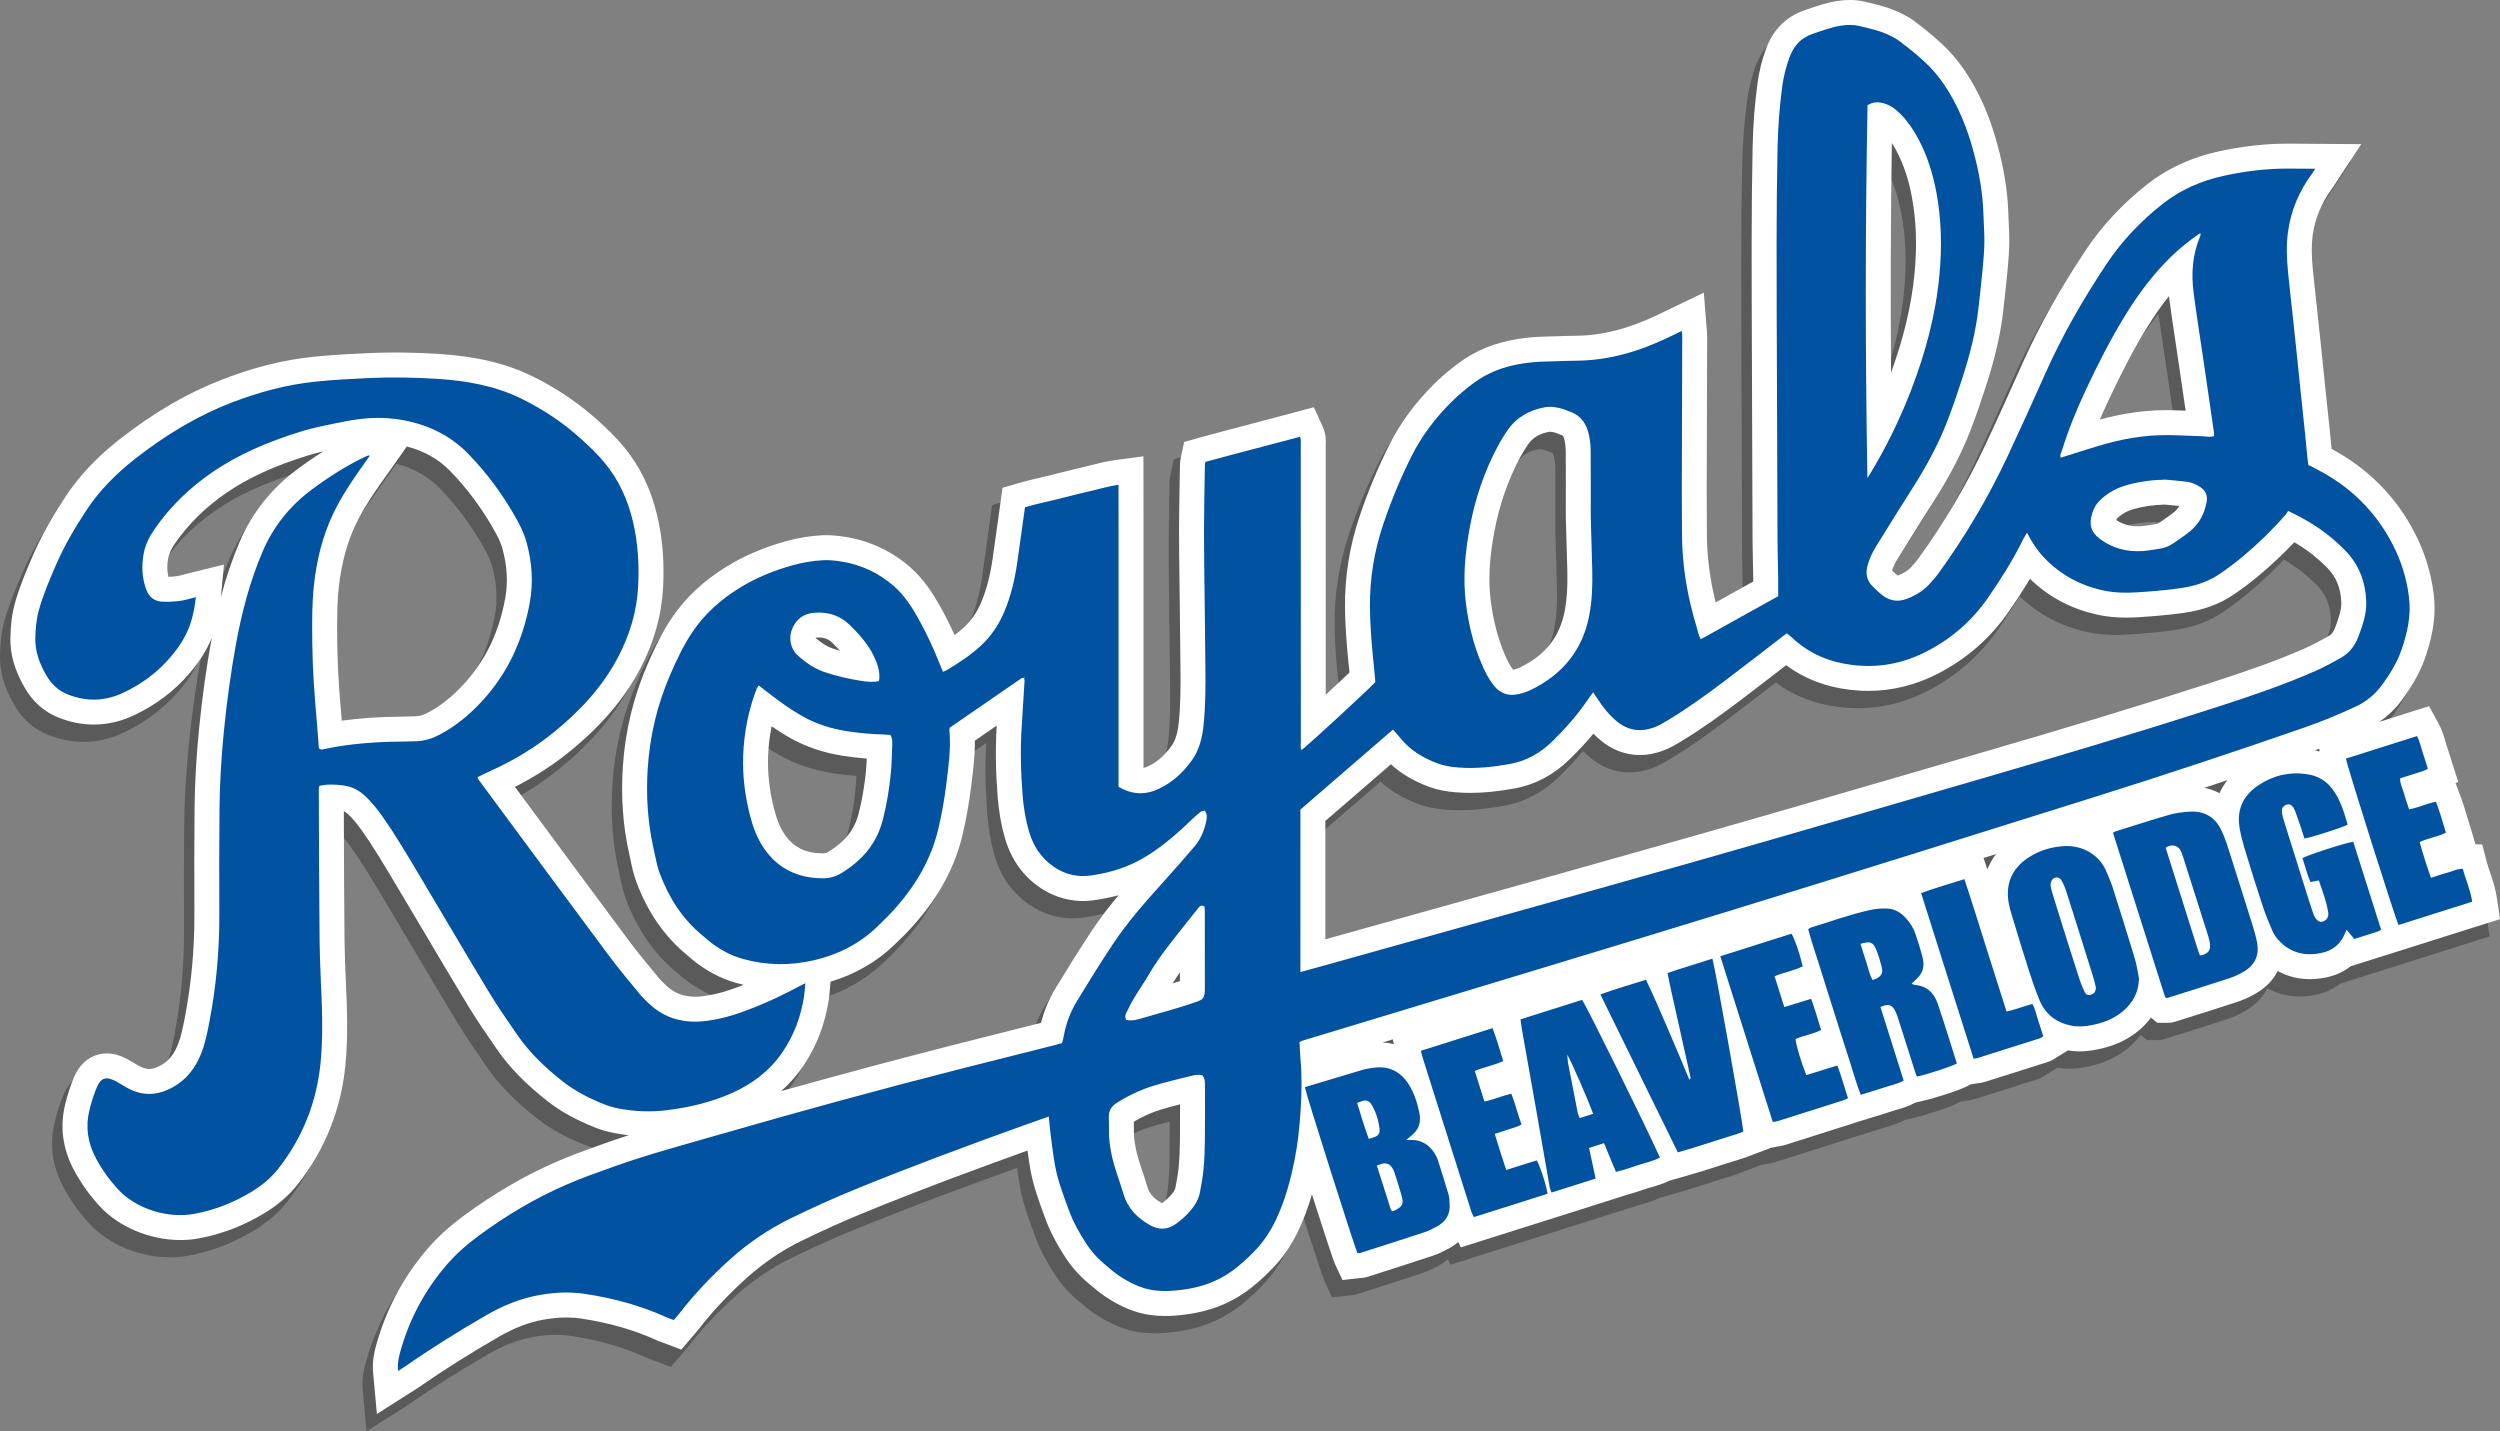 <?xml version="1.0" encoding="utf-8"?>
<!-- Generator: Adobe Illustrator 16.0.0, SVG Export Plug-In . SVG Version: 6.00 Build 0)  -->
<!DOCTYPE svg PUBLIC "-//W3C//DTD SVG 1.1//EN" "http://www.w3.org/Graphics/SVG/1.1/DTD/svg11.dtd">
<svg version="1.1" id="Layer_1" xmlns="http://www.w3.org/2000/svg" xmlns:xlink="http://www.w3.org/1999/xlink" x="0px" y="0px"
	 width="721.835px" height="413.256px" viewBox="0 0 721.835 413.256" enable-background="new 0 0 721.835 413.256"
	 xml:space="preserve">
<rect x="0" y="0" width="721.835" height="413.256" fill="#808080" stroke="none"/>
<path opacity="0.3" fill-rule="evenodd" clip-rule="evenodd" d="M104.741,401.517c-0.301-3.253,0.282-5.922,0.747-7.646
	c2.8-10.394,7.757-19.829,14.734-28.044c2.93-3.451,6.45-6.676,10.761-9.855c8.597-6.341,17.552-11.556,26.616-15.5
	c4.397-1.913,8.882-3.516,13.221-5.066l0.867-0.31c2.271-0.813,4.555-1.583,6.846-2.32c-1.428-0.156-2.857-0.371-4.278-0.644
	c-1.881-0.36-3.635-0.861-5.212-1.488c-5.71-2.266-10.136-4.704-13.923-7.672c-6.361-4.984-11.027-9.774-14.686-15.075l-0.436-0.63
	c-2.688-3.895-5.467-7.921-8.01-12.125c-4.146-6.854-8.289-13.85-12.295-20.613c-2.486-4.197-4.973-8.396-7.473-12.584l-1.261-2.116
	c-3.231-5.43-6.283-10.558-9.775-15.435c-1.312-1.83-2.496-3.214-3.725-4.352c-0.398-0.368-0.777-0.634-1.184-0.818l0.017,4.653
	c0.036,10.746,0.074,21.857,0.187,32.773c0.04,3.856,0.213,7.838,0.38,11.688c0.092,2.118,0.184,4.236,0.257,6.355
	c0.248,7.226,0.126,12.771-0.396,17.98c-1.272,12.716-5.882,24.229-13.7,34.219c-2.52,3.219-5.698,5.968-9.717,8.407
	c-5.921,3.594-12.267,6.037-18.86,7.264c-1.71,0.317-3.504,0.479-5.334,0.479c-8.888,0-17.865-3.785-23.427-9.88
	c-2.955-3.237-5.371-6.653-7.386-10.444c-3.246-6.109-4.063-12.517-2.432-19.044c0.721-2.881,1.545-5.389,2.521-7.669
	c2.639-6.171,7.496-6.838,9.462-6.838c1.826,0,3.668,0.486,5.633,1.487c0.946,0.481,1.787,0.993,2.528,1.445
	c0.308,0.188,0.616,0.375,0.928,0.557c1.15,0.67,2.175,0.993,3.142,0.993c1.005,0,2.102-0.34,3.352-1.04
	c2.274-1.273,3.804-3.143,4.96-6.063c0.859-2.169,1.365-4.585,1.937-7.519c1.91-9.8,2.853-19.991,2.804-30.289
	c-0.053-11.216-0.038-21.061,0.046-30.097c0.069-7.469,0.494-15.039,1.297-23.146c0.911-9.199,2.092-17.697,3.611-25.981
	c0.021-0.114,0.042-0.229,0.063-0.343c-1.439,3.528-3.6,6.949-6.545,10.374c-4.295,4.993-9.643,9.021-15.896,11.974
	c-3.781,1.785-7.689,2.69-11.616,2.69c-3.373,0-6.781-0.67-10.13-1.992c-4.193-1.657-7.523-4.609-9.901-8.775
	c-2.836-4.968-4.125-9.454-4.055-14.116c0.06-4.025,0.497-7.332,1.375-10.405c1.361-4.765,3.192-9.098,5.269-13.864
	c2.266-5.198,5.236-10.525,9.348-16.762c3.947-5.985,9.094-11.416,15.734-16.602c9.875-7.711,19.602-13.346,29.737-17.228
	c9.159-3.507,17.729-5.623,26.2-6.465c5.509-0.549,10.918-0.831,15.943-1.054c2.396-0.106,4.882-0.161,7.39-0.161
	c3.943,0,7.967,0.127,12.302,0.389c11.018,0.665,19.694,2.704,27.306,6.418c7.069,3.449,13.503,7.789,19.124,12.898
	c2.463,2.239,5.069,4.708,7.437,7.583c4.626,5.614,7.764,12.095,9.592,19.813c1.53,6.459,2.083,13.28,1.689,20.852
	c-0.411,7.909-2.626,15.752-6.587,23.312c-4.505,8.6-11.115,16.387-20.205,23.805c-4.81,3.927-10.168,7.399-15.974,10.353l3.5,4.731
	c9.693,13.111,19.716,26.668,29.616,39.965c2.013,2.704,4.158,5.3,6.43,8.047c0.696,0.843,1.392,1.685,2.084,2.529
	c0.408,0.499,1.014,1.083,1.655,1.702l0.284,0.274c2.346,2.273,5.028,3.332,8.439,3.332c0.768,0,1.583-0.055,2.426-0.162
	c4.216-0.538,8.308-1.954,11.603-3.269c-0.733-0.17-1.463-0.357-2.19-0.563c-4.564-1.287-8.84-3.576-12.711-6.804
	c-0.255-0.213-0.503-0.428-0.75-0.644c-0.209-0.182-0.417-0.364-0.632-0.539c-6.453-5.245-11.373-12.303-14.633-20.982
	c-0.906-2.415-1.408-4.834-1.851-6.969c-0.115-0.556-0.23-1.111-0.353-1.664c-1.742-7.877-2.323-15.939-1.776-24.646
	c0.655-10.414,3.095-20.504,7.251-29.991c1.883-4.298,4.03-8.874,6.966-13.219c3.92-5.799,9.078-10.622,15.77-14.743
	c5.106-3.147,10.742-5.552,17.229-7.351c3.383-0.937,6.844-1.503,10.286-1.684c0.418-0.021,0.833-0.032,1.249-0.032
	c1.574,0,3.235,0.143,5.229,0.45c7.231,1.113,13.653,4.1,19.086,8.877c3.886,3.417,6.482,7.564,8.31,10.795
	c1.571,2.777,3.052,5.701,4.428,8.737c0.997-0.752,1.962-1.551,2.871-2.406c2.004-1.885,3.567-4.177,4.779-7.008
	c1.52-3.556,2.601-7.649,3.304-12.51c0.521-3.599,1.019-7.201,1.524-10.856l1.359-9.76l4.468-1.306
	c2.323-0.679,4.669-1.225,6.938-1.753c0.777-0.181,1.556-0.362,2.333-0.549c1.141-0.274,2.276-0.565,3.412-0.856
	c1.797-0.461,3.656-0.938,5.56-1.355c0.961-0.211,1.914-0.458,2.875-0.705c2.055-0.528,4.384-1.127,6.951-1.471l8.143-1.092
	l0.015,8.215c0.006,3.245,0.005,6.394,0.004,9.519l0,72.237c0.41-0.09,0.842-0.243,1.304-0.459c2.65-1.243,4.893-3.204,6.854-5.993
	c1.088-1.546,1.715-3.622,2.035-6.733c0.537-5.212,0.533-10.527,0.479-15.967c-0.041-4.14-0.088-8.279-0.135-12.418l-0.078-7.011
	c-0.021-1.966-0.047-3.931-0.073-5.896c-0.061-4.614-0.124-9.385-0.117-14.103c0.006-4.604,0.089-9.257,0.169-13.756
	c0.031-1.764,0.063-3.528,0.09-5.292c0.017-0.946,0.188-1.664,0.279-2.05l0.925-4.422l4.258-1.216
	c5.114-1.401,10.335-2.77,15.383-4.093c3.962-1.039,7.938-2.081,11.925-3.154l5.896-1.587l2.528,5.558
	c1.054,2.316,0.95,4.408,0.901,5.413l-0.011,0.239c0.011,12.643,0.011,25.3,0.01,37.956c0,0-0.001,27.807,0.001,33.866
	c2.603-2.407,5.11-4.752,6.858-6.422c-0.028-0.29-0.057-0.581-0.088-0.871c-0.593-5.619-1.15-11.676-1.21-17.909
	c-0.088-8.93,1.338-17.811,4.237-26.396c2.418-7.159,5.304-14.09,8.576-20.603c3.089-6.143,7.344-11.952,12.646-17.266
	c2.166-2.173,4.57-4.234,7.348-6.299c4.865-3.621,10.428-5.894,17.001-6.946c2.728-0.437,5.328-0.668,7.949-0.707
	c1.255-0.018,2.508-0.065,3.762-0.111c1.6-0.06,3.254-0.121,4.939-0.129c7.692-0.038,15.494-2.02,23.85-6.059
	c0.939-0.455,13.304-6.391,13.304-6.391l0.817,10.48l0.043,0.462c0.043,0.446,0.098,1.001,0.097,1.657l-0.055,18.198
	c-0.026,8.653-0.054,17.306-0.073,25.959c-0.006,2.72,0.011,5.441,0.027,8.162c0.01,1.583,0.02,3.166,0.025,4.749
	c0.021,6.52,0.854,13.031,2.53,19.771l10.857-6.035c-0.002-0.392-0.005-0.783-0.011-1.174c-0.021-1.409-0.053-2.821-0.085-4.232
	c-0.051-2.209-0.101-4.418-0.111-6.627c-0.049-10.456-0.08-20.91-0.111-31.363l-0.077-22.851c-0.041-10.4-0.083-21.154-0.075-31.74
	c0.008-9.47,0.103-18.721,0.283-27.495c0.128-6.218,0.608-12.444,1.428-18.504c0.447-3.321,1.279-6.645,2.471-9.878
	c2.015-5.46,5.844-9.287,11.074-11.069l1.11-0.382c2.469-0.853,5.267-1.82,8.369-2.302C528.753,5.096,529.93,5,531.087,5
	c1.505,0,2.984,0.169,4.396,0.503l0.694,0.164c3.104,0.729,6.621,1.555,10.066,3.344l0.358,0.184
	c0.788,0.402,1.867,0.953,2.947,1.768c3.301,2.491,6.794,5.245,9.95,8.492c2.212,2.275,4.236,4.929,6.19,8.114
	c3.379,5.508,5.974,11.657,7.933,18.799c2.011,7.327,3.075,13.982,3.255,20.347c0.026,0.929,0.071,1.858,0.117,2.787
	c0.084,1.734,0.171,3.527,0.152,5.397c-0.027,2.585-0.216,5.074-0.49,8.014c-0.379,4.055-0.825,8.08-1.251,11.826
	c-0.752,6.603-2.309,13.417-4.898,21.446c-1.27,3.933-2.814,8.588-4.652,13.294c-2.19,5.609-5.043,11.289-8.723,17.362
	c-1.24,2.046-2.525,4.061-3.769,6.009c-0.726,1.137-1.45,2.274-2.167,3.417c-2.151,3.434-4.3,6.87-6.419,10.325
	c-0.653,1.065-1.14,2.098-1.479,3.143c0.559,0.546,1.137,1.085,1.649,1.457l0,0c1.61-0.6,2.828-1.348,3.722-2.286
	c0.919-0.965,1.676-1.862,2.311-2.738c7.418-10.252,13.894-21.24,19.243-32.657c3.79-8.089,7.511-16.356,10.966-24.085
	c4.636-10.366,10.53-20.887,18.02-32.164c4.696-7.07,10.709-13.507,17.871-19.132c5.736-4.506,12.597-7.663,20.39-9.384
	c6.717-1.483,13.391-2.247,19.835-2.269l0.805-0.001c1.545,0,3.099,0.015,4.715,0.031l2.722,0.024l13.225,0.093l-7.256,11.057
	l-0.315,0.488c-0.304,0.474-0.547,0.842-0.809,1.197c-3.089,4.175-4.985,8.736-5.641,13.561c-0.369,2.716-0.358,5.751,0.033,9.838
	c0.241,2.512,0.521,5.022,0.799,7.532c0.142,1.277,0.283,2.553,0.421,3.831c0.443,4.138,0.884,8.277,1.317,12.417
	c0.196,1.879,1.081,10.498,1.081,10.498l0.571,5.418c0.255,2.409,0.511,4.817,0.759,7.228c0.133,1.289,0.255,2.579,0.377,3.869
	c0.034,0.352,0.067,0.704,0.101,1.056c10.564,5.671,18.645,13.84,24.033,24.302c2.871,5.571,4.707,11.52,5.457,17.678
	c0.908,7.457-0.931,13.936-2.634,18.748c-1.615,4.563-4.202,8.483-6.276,11.389c-1.921,2.691-4.222,4.941-6.868,6.724l14.431-4.563
	l2.838,5.206c0.961,1.763,1.426,3.405,1.799,4.724c0.11,0.391,0.217,0.78,0.347,1.16c0.374,1.093,0.721,2.2,1.08,3.354l0.462,1.472
	l1.884,5.933l-0.757,0.367l1.068,2.807c1.036,2.72,1.845,5.418,2.627,8.027l2.064,6.832l1.934,0.055l1.368,5.22
	c0.248,0.945,0.591,1.962,0.954,3.038c0.707,2.097,1.51,4.474,1.916,7.218l0.899,6.073l-33.084,10.452l-0.004-0.008
	c-1.774,0.57-3.513,1.119-5.304,1.685l-4.726,1.494c-1.961,1.542-4.31,2.629-6.962,3.191c-1.644,0.35-3.27,0.526-4.833,0.526
	c-3.347,0-6.478-0.804-9.275-2.36c-1.299,2.646-3.477,4.882-6.479,6.591c-1.743,0.994-3.586,1.813-5.472,2.428
	c-4.625,1.512-9.329,2.993-13.879,4.425l-3.732,1.177c-0.73,0.232-1.518,0.354-2.32,0.354c-0.167,0-0.339-0.006-0.513-0.016h-2.366
	l-1.755-1.439c-0.026-0.02-0.053-0.038-0.079-0.057c-0.949,1.291-2.072,2.493-3.364,3.595c-3.412,2.91-7.566,4.775-12.702,5.704
	c-1.718,0.31-3.176,0.454-4.591,0.454c-1.131,0-2.245-0.097-3.315-0.288l-3.288,2.021c-0.507,0.354-1.389,0.961-2.631,1.359
	c-6.026,1.92-12.042,3.819-18.06,5.71c-0.835,0.263-1.536,0.346-1.956,0.395l-0.208,0.026l-1.949,0.298l-0.466,0.26
	c-2.546,1.42-9.903,3.726-13.433,4.527l-2.011,0.458c-2,1.104-3.94,1.658-5.505,2.104c-0.54,0.154-1.078,0.304-1.604,0.487
	c-1.553,0.546-3.104,1.012-4.606,1.462c-0.644,0.193-1.299,0.39-1.966,0.597l-4.242,1.313c-0.199,0.078-0.412,0.155-0.64,0.229
	c-6.326,2.018-12.644,4.021-18.964,6.015c-0.802,0.252-1.48,0.36-1.976,0.44c-0.116,0.019-0.24,0.037-0.374,0.063l-2.224,0.421
	l0.008,0.091l-5.092,1.915c-0.173,0.064-0.348,0.135-0.525,0.205c-0.563,0.224-1.264,0.501-2.064,0.744
	c-2.182,0.659-4.351,1.355-6.528,2.054c-3.348,1.073-6.811,2.184-10.38,3.186l-4.265,1.197c-1.853,0.922-3.675,1.445-5.167,1.873
	c-0.542,0.156-1.085,0.31-1.618,0.486l-0.755,0.253c-1.721,0.576-3.493,1.17-5.476,1.683l0.007,0.033l-25.596,8.112l-0.003-0.009
	l-21.727,6.875l-0.754-1.562c-0.861,0.737-1.832,1.397-2.907,1.971c-1.378,0.733-2.89,1.49-4.611,2.058
	c-5.441,1.794-10.976,3.566-16.327,5.281l-2.161,0.692c-1.061,0.339-1.952,0.394-2.39,0.418l-5.032,0.564l-2.188-4.687
	c-0.486-1.042-3.422-10.013-6.629-20.054c-1.122,3.91-2.419,7.345-3.983,10.605c-2.019,4.202-4.439,7.723-7.4,10.766
	c-2.802,2.875-5.146,4.94-7.606,6.698c-4.96,3.542-10.581,5.695-17.188,6.583c-2.367,0.318-4.34,0.467-6.206,0.467
	c-1.53,0-2.962-0.099-4.376-0.302c-4.264-0.609-8.338-2.275-12.814-5.243c-1.656-1.097-3.102-2.327-4.376-3.413l-0.78-0.661
	c-2.54-2.139-4.764-4.675-6.614-7.543c-1.572-2.436-3.85-6.178-5.458-10.517l-0.402-1.083c-1.596-4.289-3.246-8.725-4.114-13.648
	c-0.318-1.806-0.572-3.599-0.803-5.359c-13.232,4.77-30.531,11.115-47.524,18.077c-5.469,2.241-11.259,4.851-17.702,7.979
	c-5.677,2.758-11.042,6.394-15.944,10.804c-5.239,4.714-9.722,9.499-13.703,14.63c-0.409,0.527-0.845,1.034-1.306,1.564
	l-0.487,0.563l-3.289,3.869l-4.749-1.8c-0.198-0.075-0.392-0.145-0.582-0.213c-0.556-0.2-1.187-0.427-1.88-0.74
	c-6.569-2.978-13.676-5.014-21.734-6.226c-1.358-0.204-2.78-0.308-4.225-0.308c-2.128,0-4.343,0.215-6.771,0.657
	c-4.152,0.759-8.279,2.341-12.613,4.838c-8.532,4.912-16.118,9.696-23.193,14.627c-0.482,0.336-0.979,0.649-1.542,0.999
	l-0.661,0.413l-9.948,6.327L104.741,401.517z M324.386,328.862c0.017,0.962,0.018,1.865,0.004,2.73
	c-0.023,1.429,0.154,3.01,0.576,5.127c0.429,2.16,1.177,4.39,1.968,6.748c0.462,1.378,0.94,2.803,1.377,4.281
	c0.401,1.355,1.215,2.967,4.179,4.668c1.073-0.77,2.038-1.671,2.944-2.751c0.54-0.645,0.858-1.243,0.971-1.829
	c0.392-2.029,0.757-4.006,0.931-5.901c0.204-2.23,0.319-4.7,0.353-7.551c0.04-3.489,0.043-7.039,0.037-10.532
	c-1.851,0.468-3.653,0.949-5.436,1.487C329.654,326.136,327.057,327.293,324.386,328.862z M236.699,289.572
	c-0.041,0.436-0.074,0.846-0.105,1.236c-0.075,0.936-0.152,1.903-0.312,2.935c-1.098,7.104-3.595,13.547-7.422,19.146
	c-1.801,2.634-3.911,5.02-6.316,7.146c16.888-4.723,33.562-9.187,49.781-13.326c5.959-1.521,11.925-3.022,17.891-4.523l7.37-1.856
	c0.88-3.496,2.29-6.856,4.206-10.013c3.02-4.973,6.63-10.842,10.511-16.678c2.382-3.582,4.981-6.94,7.666-10.159
	c-1.381,0.383-2.786,0.705-4.213,0.964l-0.296,0.054c-1.691,0.311-3.607,0.661-5.778,0.661c-0.003,0-0.006,0-0.009,0
	c-0.358,0-0.718-0.01-1.079-0.03c-4.152-0.237-8.014-1.573-11.483-3.97c-4.889-3.377-8.259-8.216-10.017-14.384
	c-1.013-3.557-1.692-7.44-2.018-11.545c-0.603-7.614-0.697-14.402-0.286-20.731c-2.104,1.45-4.208,2.902-6.311,4.352
	c0.044,4.195-0.453,8.199-0.938,12.101l-0.159,1.281c-0.569,4.646-1.393,9.271-2.448,13.744
	c-2.157,9.146-6.584,17.479-13.536,25.474c-2.155,2.481-4.405,4.682-6.322,6.505c-5.11,4.861-11.244,8.378-18.27,10.48
	L236.699,289.572z M396.194,305.994c1.12,0.056,2.209,0.214,3.259,0.474l-0.309-1.367
	C398.161,305.398,397.177,305.696,396.194,305.994z M337.68,285.741c-0.741,1.058-1.448,2.123-2.115,3.208
	c0.709-0.218,1.414-0.44,2.115-0.669V285.741z M379.67,276.212c10.046-2.813,20.095-5.62,30.143-8.427
	c24.466-6.833,49.765-13.899,74.609-20.952c20.545-5.833,41.407-11.908,61.582-17.783c6.825-1.987,13.651-3.976,20.479-5.958
	c27.318-7.932,49.304-14.621,69.188-21.05c10.189-3.295,18.669-6.238,26.934-9.888c2.238-0.99,4.506-2.225,6.623-3.413
	c0.614-0.344,1.392-0.927,1.946-2.384c1.053-2.766,1.918-5.234,1.842-7.403c-0.146-4.15-1.493-7.447-4.116-10.079
	c-1.354-1.359-2.766-2.622-4.192-3.752c-1.583-1.252-3.311-2.422-5.272-3.562c-3.221,3.416-6.686,6.676-10.34,9.725
	c-2.134,1.78-4.435,3.516-7.034,5.306c-4.104,2.824-8.909,4.588-14.693,5.393c-3.775,0.524-7.891,0.915-12.953,1.23
	c-1.237,0.077-2.383,0.114-3.502,0.114c-2.791,0-5.312-0.236-7.703-0.722c-7.815-1.588-14.565-5.114-20.085-10.486
	c-1.793,2.994-3.84,6.147-6.206,9.567c-5.256,7.596-12.16,13.616-20.521,17.894c-6.354,3.251-13.064,4.9-19.942,4.9
	c-1.826,0-3.697-0.116-5.562-0.346c-6.909-0.849-13.003-3.223-18.167-7.069c-0.572,0.441-1.145,0.883-1.717,1.325
	c-3.82,2.951-7.771,6.002-11.706,8.971c-5.199,3.922-10.855,8.059-16.989,11.745c-1.553,0.933-3.233,1.943-5.265,2.686
	c-2.208,0.807-4.423,1.216-6.585,1.216c-4.064,0-7.967-1.463-11.283-4.232c-0.728-0.608-1.431-1.253-2.112-1.94
	c-1.97,2.374-4.197,4.775-6.767,7.304c-4.649,4.578-10.053,7.447-16.058,8.527c-4.807,0.865-8.857,1.269-12.747,1.269
	c-1.31,0-2.611-0.048-3.87-0.144c-3.098-0.236-5.571-0.722-7.783-1.529c-4.511-1.643-8.226-3.813-11.247-6.576l-18.928,16.356
	V276.212z M570.83,256.021c0.613-1.567,1.442-3.047,2.478-4.419c-1.194,0.375-2.389,0.749-3.585,1.124L570.83,256.021z
	 M219.798,214.703c-0.576,2.85-0.918,5.768-1.022,8.732c-0.17,4.801,0.386,9.793,1.652,14.84c0.841,3.349,1.792,5.688,3.085,7.581
	c2.59,3.792,5.997,5.5,11.046,5.537c0,0,0.001,0,0.001,0c0.793,0,1.237-0.213,1.505-0.373c4.88-2.921,7.699-6.472,8.875-11.176
	c1-4.002,1.702-8.083,2.087-12.128c0.115-1.209,0.188-2.436,0.245-3.694c-2.346-0.183-4.661-0.452-6.922-0.806
	c-5.567-0.87-10.48-2.522-15.021-5.05C223.372,217.079,221.536,215.904,219.798,214.703z M633.471,232.467
	c1.555,0.311,3.018,0.834,4.366,1.557c0.602-1.333,1.371-2.594,2.304-3.774C637.917,230.993,635.694,231.733,633.471,232.467z
	 M665.39,221.63c0.464,0.097,0.92,0.21,1.369,0.339l-0.118-0.788C666.224,221.333,665.807,221.482,665.39,221.63z M109.39,141.117
	c-0.19,0.272-0.371,0.53-0.555,0.785c-3.327,4.607-5.994,8.523-8.191,12.648c-2.672,5.018-4.459,10.652-5.465,17.226
	c-0.954,6.234-0.878,12.812-0.805,19.172c0.086,7.513,0.672,14.987,1.292,21.945c0.006,0.065,0.012,0.131,0.018,0.196
	c5.281-0.742,10.968-1.125,17.212-1.163c0.862-0.005,1.72-0.037,2.578-0.068c0.528-0.019,1.057-0.038,1.585-0.052
	c1.051-0.028,2.104-0.332,3.319-0.956c3.788-1.943,7.332-4.772,10.838-8.649c6.049-6.688,9.86-14.673,11.652-24.413
	c0.84-4.57,0.575-9.402-0.791-14.36c-0.372-1.35-1.019-2.855-1.979-4.602c-3.676-6.688-8.105-12.701-13.163-17.87
	c-3.348-3.421-7.447-5.739-12.475-7.042L109.39,141.117z M444.547,129.662c-0.091,0-0.168,0.006-0.236,0.018
	c-2.776,0.497-4.717,1.651-6.104,3.633c-0.847,1.209-1.623,2.472-2.31,3.755c-3.48,6.507-5.976,13.698-7.415,21.372
	c-1.467,7.822-1.806,14.158-1.067,19.941c0.753,5.894,2.084,11.002,4.068,15.62c0.842,1.96,1.588,3.314,2.412,4.378
	c0.816-0.195,1.51-0.431,2.066-0.702c7.295-3.57,11.375-8.754,12.832-16.311c0.633-3.287,0.863-6.863,0.746-11.596
	c-0.082-3.375-0.182-6.748-0.289-10.367l-0.148-5.165l0.004-4.779c0.007-4.587,0.013-9.466-0.026-14.346
	c-0.008-1-0.126-2.049-0.341-3.029c-0.274-1.248-0.525-1.331-0.747-1.405c-0.468-0.155-0.934-0.344-1.396-0.542
	c-0.105-0.045-0.211-0.093-0.318-0.133C445.564,129.785,444.96,129.662,444.547,129.662z M232.458,189.157
	c1.802,1.574,3.39,2.562,4.964,3.091c0.689,0.232,1.397,0.451,2.127,0.659c-0.718-0.803-1.458-1.553-2.167-2.248
	c-1.171-1.147-2.295-1.594-4.007-1.594c-0.185,0-0.373,0.006-0.563,0.016c-0.144,0.008-0.252,0.021-0.331,0.034
	C232.474,189.128,232.466,189.143,232.458,189.157z M60.785,177.339c1.508-5.681,3.281-10.896,5.35-15.758
	c3.571-8.394,9.145-15.452,16.565-20.979c2.614-1.947,5.169-3.702,7.694-5.285c-1.555,0.361-3.076,0.758-4.566,1.221
	c-9.767,3.031-17.265,6.48-23.6,10.855c-5.903,4.076-10.833,8.932-14.653,14.435c-1.111,1.6-1.771,3.031-2.02,4.376
	c-0.356,1.934-0.336,3.693,0.066,5.341c1.64-0.032,2.929-0.208,4.022-0.546c0.501-0.155,1.003-0.279,1.596-0.417l0.579-0.138
	l9.843-2.43L60.785,177.339z M608.038,155.127c1.774,1.229,3.824,1.826,6.249,1.827c0.312,0,0.625-0.01,0.94-0.029
	c0.693-0.041,1.541-0.18,2.438-0.327c0.582-0.095,1.164-0.19,1.747-0.271c0.371-0.051,0.693-0.171,0.986-0.367
	c1.6-1.07,3.146-2.121,4.472-3.211c0.409-0.337,0.913-0.832,1.355-1.659c-0.932-0.098-1.866-0.184-2.801-0.269l-1.398-0.131
	c-3.222,0.082-6.149,0.503-8.938,1.286c-1.804,0.505-3.306,1.321-4.594,2.493C608.3,154.645,608.156,154.82,608.038,155.127z
	 M623.239,90.526c-2.126,2.656-4.177,5.582-6.188,8.824c-3.688,5.941-7.299,12.764-11.367,21.473
	c-0.853,1.825-1.643,3.595-2.373,5.318c6.688-1.822,12.952-2.711,19.074-2.711l0.585,0.003c1.719,0.017,3.424,0.074,5.093,0.138
	c-0.619-4.263-1.241-8.522-1.865-12.78c-0.313-2.139-0.636-4.277-0.957-6.415c-0.682-4.521-1.386-9.196-1.999-13.836
	C623.24,90.536,623.24,90.531,623.239,90.526z M543.239,46.279c-0.325,21.65-0.402,43.838-0.232,66.32
	c3.716-10.161,5.946-19.627,6.807-28.862c0.738-7.933,0.479-15.091-0.791-21.883c-0.954-5.101-2.414-9.457-4.464-13.317
	C544.127,47.726,543.688,46.974,543.239,46.279z"/>
<path fill-rule="evenodd" clip-rule="evenodd" fill="#FFFFFF" d="M107.741,396.517c-0.301-3.253,0.282-5.922,0.747-7.646
	c2.8-10.394,7.757-19.829,14.734-28.044c2.93-3.451,6.45-6.676,10.761-9.855c8.597-6.341,17.552-11.556,26.616-15.5
	c4.397-1.913,8.882-3.516,13.221-5.066l0.867-0.31c2.271-0.813,4.555-1.583,6.846-2.32c-1.428-0.156-2.857-0.371-4.278-0.644
	c-1.881-0.36-3.635-0.861-5.212-1.488c-5.71-2.266-10.136-4.704-13.923-7.672c-6.361-4.984-11.027-9.774-14.686-15.075l-0.436-0.63
	c-2.688-3.895-5.467-7.921-8.01-12.125c-4.146-6.854-8.289-13.85-12.295-20.613c-2.486-4.197-4.973-8.396-7.473-12.584l-1.261-2.116
	c-3.231-5.43-6.283-10.558-9.775-15.435c-1.312-1.83-2.496-3.214-3.725-4.352c-0.398-0.368-0.777-0.634-1.184-0.818l0.017,4.653
	c0.036,10.746,0.074,21.857,0.187,32.773c0.04,3.856,0.213,7.838,0.38,11.688c0.092,2.118,0.184,4.236,0.257,6.355
	c0.248,7.226,0.126,12.771-0.396,17.98c-1.272,12.716-5.882,24.229-13.7,34.219c-2.52,3.219-5.698,5.968-9.717,8.407
	c-5.921,3.594-12.267,6.037-18.86,7.264c-1.71,0.317-3.504,0.479-5.334,0.479c-8.888,0-17.865-3.785-23.427-9.88
	c-2.955-3.237-5.371-6.653-7.386-10.444c-3.246-6.109-4.063-12.517-2.432-19.044c0.721-2.881,1.545-5.389,2.521-7.669
	c2.639-6.171,7.496-6.838,9.462-6.838c1.826,0,3.668,0.486,5.633,1.487c0.946,0.481,1.787,0.993,2.528,1.445
	c0.308,0.188,0.616,0.375,0.928,0.557c1.15,0.67,2.175,0.993,3.142,0.993c1.005,0,2.102-0.34,3.352-1.04
	c2.274-1.273,3.804-3.143,4.96-6.063c0.859-2.169,1.365-4.585,1.937-7.519c1.91-9.8,2.853-19.991,2.804-30.289
	c-0.053-11.216-0.038-21.061,0.046-30.097c0.069-7.468,0.494-15.039,1.297-23.146c0.911-9.199,2.092-17.697,3.611-25.981
	c0.021-0.114,0.042-0.229,0.063-0.343c-1.439,3.528-3.6,6.949-6.545,10.374c-4.295,4.993-9.643,9.021-15.896,11.974
	c-3.781,1.785-7.689,2.69-11.616,2.69c-3.373,0-6.781-0.67-10.13-1.992c-4.193-1.657-7.523-4.609-9.901-8.775
	c-2.836-4.968-4.125-9.454-4.055-14.116c0.06-4.025,0.497-7.332,1.375-10.405c1.361-4.765,3.192-9.098,5.269-13.864
	c2.266-5.198,5.236-10.525,9.348-16.762c3.947-5.985,9.094-11.416,15.734-16.602c9.875-7.711,19.602-13.346,29.737-17.228
	c9.159-3.507,17.729-5.623,26.2-6.465c5.509-0.549,10.918-0.831,15.943-1.054c2.396-0.106,4.882-0.161,7.39-0.161
	c3.943,0,7.967,0.127,12.302,0.389c11.018,0.665,19.694,2.704,27.306,6.418c7.069,3.449,13.503,7.789,19.124,12.898
	c2.463,2.239,5.069,4.708,7.437,7.583c4.626,5.614,7.764,12.095,9.592,19.813c1.53,6.459,2.083,13.28,1.689,20.852
	c-0.411,7.909-2.626,15.752-6.587,23.312c-4.505,8.6-11.115,16.387-20.205,23.805c-4.81,3.928-10.168,7.399-15.974,10.353l3.5,4.732
	c9.693,13.111,19.716,26.668,29.616,39.965c2.013,2.704,4.158,5.3,6.43,8.047c0.696,0.843,1.392,1.685,2.084,2.529
	c0.408,0.499,1.014,1.083,1.655,1.702l0.284,0.274c2.346,2.273,5.028,3.332,8.439,3.332c0.768,0,1.583-0.055,2.426-0.162
	c4.216-0.538,8.308-1.954,11.603-3.269c-0.733-0.17-1.463-0.357-2.19-0.563c-4.564-1.287-8.84-3.576-12.711-6.804
	c-0.255-0.213-0.503-0.428-0.75-0.644c-0.209-0.182-0.417-0.364-0.632-0.539c-6.453-5.245-11.373-12.303-14.633-20.982
	c-0.906-2.415-1.408-4.834-1.851-6.969c-0.115-0.556-0.23-1.111-0.353-1.664c-1.742-7.877-2.323-15.939-1.776-24.647
	c0.655-10.413,3.095-20.503,7.251-29.99c1.883-4.298,4.03-8.874,6.966-13.219c3.92-5.799,9.078-10.622,15.77-14.743
	c5.106-3.147,10.742-5.552,17.229-7.351c3.383-0.937,6.844-1.503,10.286-1.684c0.418-0.021,0.833-0.032,1.249-0.032
	c1.574,0,3.235,0.143,5.229,0.45c7.231,1.113,13.653,4.1,19.086,8.877c3.886,3.417,6.482,7.564,8.31,10.795
	c1.571,2.777,3.052,5.701,4.428,8.737c0.997-0.752,1.962-1.551,2.871-2.406c2.004-1.885,3.567-4.177,4.779-7.008
	c1.52-3.556,2.601-7.649,3.304-12.51c0.521-3.599,1.019-7.201,1.524-10.856l1.359-9.76l4.468-1.306
	c2.323-0.679,4.669-1.225,6.938-1.753c0.777-0.181,1.556-0.362,2.333-0.549c1.141-0.274,2.276-0.565,3.412-0.856
	c1.797-0.461,3.656-0.938,5.56-1.355c0.961-0.211,1.914-0.458,2.875-0.705c2.055-0.528,4.384-1.127,6.951-1.471l8.143-1.092
	l0.015,8.215c0.006,3.245,0.005,6.394,0.004,9.519l0,72.237c0.41-0.091,0.842-0.244,1.304-0.46c2.65-1.243,4.893-3.203,6.854-5.993
	c1.088-1.546,1.715-3.622,2.035-6.733c0.537-5.212,0.533-10.527,0.479-15.967c-0.041-4.14-0.088-8.279-0.135-12.418l-0.078-7.011
	c-0.021-1.966-0.047-3.931-0.073-5.896c-0.061-4.614-0.124-9.385-0.117-14.103c0.006-4.604,0.089-9.257,0.169-13.756
	c0.031-1.764,0.063-3.528,0.09-5.292c0.017-0.946,0.188-1.664,0.279-2.05l0.925-4.422l4.258-1.216
	c5.114-1.401,10.335-2.77,15.383-4.093c3.962-1.039,7.938-2.081,11.925-3.154l5.896-1.587l2.528,5.558
	c1.054,2.316,0.95,4.408,0.901,5.413l-0.011,0.239c0.011,12.643,0.011,25.3,0.01,37.956c0,0-0.001,27.807,0.001,33.866
	c2.603-2.407,5.11-4.752,6.858-6.422c-0.028-0.29-0.057-0.581-0.088-0.871c-0.593-5.619-1.15-11.676-1.21-17.909
	c-0.088-8.93,1.338-17.811,4.237-26.396c2.418-7.159,5.304-14.09,8.576-20.603c3.089-6.143,7.344-11.952,12.646-17.266
	c2.166-2.173,4.57-4.234,7.348-6.299c4.865-3.621,10.428-5.894,17.001-6.946c2.728-0.437,5.328-0.668,7.949-0.707
	c1.255-0.018,2.508-0.065,3.762-0.111c1.6-0.06,3.254-0.121,4.939-0.129c7.692-0.038,15.494-2.02,23.85-6.059
	c0.939-0.455,13.304-6.391,13.304-6.391l0.817,10.48l0.043,0.462c0.043,0.446,0.098,1.001,0.097,1.657l-0.055,18.198
	c-0.026,8.653-0.054,17.306-0.073,25.959c-0.006,2.72,0.011,5.441,0.027,8.162c0.01,1.583,0.02,3.166,0.025,4.749
	c0.021,6.52,0.854,13.031,2.53,19.771l10.857-6.035c-0.002-0.392-0.005-0.783-0.011-1.174c-0.021-1.409-0.053-2.821-0.085-4.232
	c-0.051-2.209-0.101-4.418-0.111-6.627c-0.049-10.456-0.08-20.91-0.111-31.363l-0.077-22.851c-0.041-10.4-0.083-21.154-0.075-31.74
	c0.008-9.47,0.103-18.721,0.283-27.495c0.128-6.218,0.608-12.444,1.428-18.504c0.447-3.321,1.279-6.645,2.471-9.878
	c2.015-5.46,5.844-9.287,11.074-11.069l1.11-0.382c2.469-0.853,5.267-1.82,8.369-2.302C531.753,0.096,532.93,0,534.087,0
	c1.505,0,2.984,0.169,4.396,0.503l0.694,0.164c3.104,0.729,6.621,1.555,10.066,3.344l0.358,0.184
	c0.788,0.402,1.867,0.953,2.947,1.768c3.301,2.491,6.794,5.245,9.95,8.492c2.212,2.275,4.236,4.929,6.19,8.114
	c3.379,5.508,5.974,11.657,7.933,18.799c2.011,7.327,3.075,13.982,3.255,20.347c0.026,0.929,0.071,1.858,0.117,2.787
	c0.084,1.734,0.171,3.527,0.152,5.397c-0.027,2.585-0.216,5.074-0.49,8.014c-0.379,4.055-0.825,8.08-1.251,11.826
	c-0.752,6.603-2.309,13.417-4.898,21.446c-1.27,3.933-2.814,8.588-4.652,13.294c-2.19,5.609-5.043,11.289-8.723,17.362
	c-1.24,2.046-2.525,4.061-3.769,6.009c-0.726,1.137-1.45,2.274-2.167,3.417c-2.151,3.434-4.3,6.87-6.419,10.325
	c-0.653,1.065-1.14,2.098-1.479,3.143c0.559,0.546,1.137,1.085,1.649,1.457l0,0c1.61-0.6,2.828-1.348,3.722-2.286
	c0.919-0.965,1.676-1.862,2.311-2.738c7.418-10.252,13.894-21.24,19.243-32.657c3.79-8.089,7.511-16.356,10.966-24.085
	c4.636-10.366,10.53-20.887,18.02-32.164c4.696-7.07,10.709-13.507,17.871-19.132c5.736-4.506,12.597-7.663,20.39-9.384
	c6.717-1.483,13.391-2.247,19.835-2.269l0.805-0.001c1.545,0,3.099,0.015,4.715,0.031l2.722,0.024l13.225,0.093l-7.256,11.057
	l-0.315,0.488c-0.304,0.474-0.547,0.842-0.809,1.197c-3.089,4.175-4.985,8.736-5.641,13.561c-0.369,2.716-0.358,5.751,0.033,9.838
	c0.241,2.512,0.521,5.022,0.799,7.532c0.142,1.277,0.283,2.553,0.421,3.831c0.443,4.138,0.884,8.277,1.317,12.417
	c0.196,1.879,1.081,10.498,1.081,10.498l0.571,5.418c0.255,2.409,0.511,4.817,0.759,7.228c0.133,1.289,0.255,2.579,0.377,3.869
	c0.034,0.352,0.067,0.704,0.101,1.056c10.564,5.671,18.645,13.84,24.033,24.302c2.871,5.571,4.707,11.52,5.457,17.678
	c0.908,7.457-0.931,13.936-2.634,18.748c-1.615,4.563-4.202,8.483-6.276,11.389c-1.921,2.691-4.222,4.941-6.868,6.724l14.431-4.563
	l2.838,5.206c0.961,1.763,1.426,3.405,1.799,4.724c0.11,0.391,0.217,0.78,0.347,1.16c0.374,1.093,0.721,2.2,1.08,3.354l0.462,1.472
	l1.884,5.933l-0.757,0.368l1.068,2.806c1.036,2.72,1.845,5.418,2.627,8.027l2.064,6.832l1.934,0.055l1.368,5.22
	c0.248,0.945,0.591,1.962,0.954,3.038c0.707,2.097,1.51,4.474,1.916,7.218l0.899,6.073l-33.084,10.452l-0.004-0.008
	c-1.774,0.57-3.513,1.119-5.304,1.685l-4.726,1.494c-1.961,1.542-4.31,2.629-6.962,3.191c-1.644,0.35-3.27,0.526-4.833,0.526
	c-3.347,0-6.478-0.804-9.275-2.36c-1.299,2.646-3.477,4.882-6.479,6.591c-1.743,0.994-3.586,1.813-5.472,2.428
	c-4.625,1.512-9.329,2.993-13.879,4.425l-3.732,1.177c-0.73,0.232-1.518,0.354-2.32,0.354c-0.167,0-0.339-0.006-0.513-0.016h-2.366
	l-1.755-1.439c-0.026-0.02-0.053-0.038-0.079-0.057c-0.949,1.291-2.072,2.493-3.364,3.595c-3.412,2.91-7.566,4.775-12.702,5.704
	c-1.718,0.31-3.176,0.454-4.591,0.454c-1.131,0-2.245-0.097-3.315-0.288l-3.288,2.021c-0.507,0.354-1.389,0.961-2.631,1.359
	c-6.026,1.92-12.042,3.819-18.06,5.71c-0.835,0.263-1.536,0.346-1.956,0.395l-0.208,0.026l-1.949,0.298l-0.466,0.26
	c-2.546,1.42-9.903,3.726-13.433,4.527l-2.011,0.458c-2,1.104-3.94,1.658-5.505,2.104c-0.54,0.154-1.078,0.304-1.604,0.487
	c-1.553,0.546-3.104,1.012-4.606,1.462c-0.644,0.193-1.299,0.39-1.966,0.597l-4.242,1.313c-0.199,0.078-0.412,0.155-0.64,0.229
	c-6.326,2.018-12.644,4.021-18.964,6.015c-0.802,0.252-1.48,0.36-1.976,0.44c-0.116,0.019-0.24,0.037-0.374,0.063l-2.224,0.421
	l0.008,0.091l-5.092,1.915c-0.173,0.064-0.348,0.135-0.525,0.205c-0.563,0.224-1.264,0.501-2.064,0.744
	c-2.182,0.659-4.351,1.355-6.528,2.054c-3.348,1.073-6.811,2.184-10.38,3.186l-4.265,1.197c-1.853,0.922-3.675,1.445-5.167,1.873
	c-0.542,0.156-1.085,0.31-1.618,0.486l-0.755,0.253c-1.721,0.576-3.493,1.17-5.476,1.683l0.007,0.033l-25.596,8.112l-0.003-0.009
	l-21.727,6.875l-0.754-1.562c-0.861,0.737-1.832,1.397-2.907,1.971c-1.378,0.733-2.89,1.49-4.611,2.058
	c-5.441,1.794-10.976,3.566-16.327,5.281l-2.161,0.692c-1.061,0.339-1.952,0.394-2.39,0.418l-5.032,0.564l-2.188-4.687
	c-0.486-1.042-3.422-10.013-6.629-20.054c-1.122,3.91-2.419,7.345-3.983,10.605c-2.019,4.202-4.439,7.723-7.4,10.766
	c-2.802,2.875-5.146,4.94-7.606,6.698c-4.96,3.542-10.581,5.695-17.188,6.583c-2.367,0.318-4.34,0.467-6.206,0.467
	c-1.53,0-2.962-0.099-4.376-0.302c-4.264-0.609-8.338-2.275-12.814-5.243c-1.656-1.097-3.102-2.327-4.376-3.413l-0.78-0.661
	c-2.54-2.139-4.764-4.675-6.614-7.543c-1.572-2.436-3.85-6.178-5.458-10.517l-0.402-1.083c-1.596-4.289-3.246-8.725-4.114-13.648
	c-0.318-1.806-0.572-3.599-0.803-5.359c-13.232,4.77-30.531,11.115-47.524,18.077c-5.469,2.241-11.259,4.851-17.702,7.979
	c-5.677,2.758-11.042,6.394-15.944,10.804c-5.239,4.714-9.722,9.499-13.703,14.63c-0.409,0.527-0.845,1.034-1.306,1.564
	l-0.487,0.563l-3.289,3.869l-4.749-1.8c-0.198-0.075-0.392-0.145-0.582-0.213c-0.556-0.2-1.187-0.427-1.88-0.74
	c-6.569-2.978-13.676-5.014-21.734-6.226c-1.358-0.204-2.78-0.308-4.225-0.308c-2.128,0-4.343,0.215-6.771,0.657
	c-4.152,0.759-8.279,2.341-12.613,4.838c-8.532,4.912-16.118,9.696-23.193,14.627c-0.482,0.336-0.979,0.649-1.542,0.999
	l-0.661,0.413l-9.948,6.327L107.741,396.517z M327.386,323.862c0.017,0.962,0.018,1.865,0.004,2.73
	c-0.023,1.429,0.154,3.01,0.576,5.127c0.429,2.16,1.177,4.39,1.968,6.748c0.462,1.378,0.94,2.803,1.377,4.281
	c0.401,1.355,1.215,2.967,4.179,4.668c1.073-0.77,2.038-1.671,2.944-2.751c0.54-0.645,0.858-1.243,0.971-1.829
	c0.392-2.029,0.757-4.006,0.931-5.901c0.204-2.23,0.319-4.7,0.353-7.551c0.04-3.489,0.043-7.039,0.037-10.532
	c-1.851,0.468-3.653,0.949-5.436,1.487C332.654,321.136,330.057,322.293,327.386,323.862z M239.699,284.572
	c-0.041,0.436-0.074,0.846-0.105,1.236c-0.075,0.936-0.152,1.903-0.312,2.935c-1.098,7.104-3.595,13.547-7.422,19.146
	c-1.801,2.634-3.911,5.02-6.316,7.146c16.888-4.723,33.562-9.187,49.781-13.326c5.959-1.521,11.925-3.022,17.891-4.523l7.37-1.856
	c0.88-3.496,2.29-6.856,4.206-10.013c3.02-4.973,6.63-10.842,10.511-16.678c2.382-3.582,4.981-6.94,7.666-10.159
	c-1.381,0.383-2.786,0.705-4.213,0.964l-0.296,0.054c-1.691,0.311-3.607,0.661-5.778,0.661c-0.003,0-0.006,0-0.009,0
	c-0.358,0-0.718-0.01-1.079-0.03c-4.152-0.237-8.014-1.573-11.483-3.97c-4.889-3.377-8.259-8.216-10.017-14.384
	c-1.013-3.557-1.692-7.44-2.018-11.545c-0.603-7.615-0.697-14.402-0.286-20.731c-2.104,1.45-4.208,2.902-6.311,4.352
	c0.044,4.195-0.453,8.199-0.938,12.101l-0.159,1.281c-0.569,4.647-1.393,9.271-2.448,13.745
	c-2.157,9.146-6.584,17.479-13.536,25.474c-2.155,2.481-4.405,4.682-6.322,6.505c-5.11,4.861-11.244,8.378-18.27,10.48
	L239.699,284.572z M399.194,300.994c1.12,0.056,2.209,0.214,3.259,0.474l-0.309-1.367
	C401.161,300.398,400.177,300.696,399.194,300.994z M340.68,280.741c-0.741,1.058-1.448,2.123-2.115,3.208
	c0.709-0.218,1.414-0.44,2.115-0.669V280.741z M382.67,271.212c10.046-2.813,20.095-5.62,30.143-8.427
	c24.466-6.833,49.765-13.899,74.609-20.952c20.545-5.833,41.407-11.908,61.582-17.783c6.825-1.988,13.651-3.976,20.479-5.958
	c27.318-7.932,49.304-14.621,69.188-21.05c10.189-3.295,18.669-6.238,26.934-9.888c2.238-0.99,4.506-2.225,6.623-3.413
	c0.614-0.344,1.392-0.927,1.946-2.384c1.053-2.766,1.918-5.234,1.842-7.403c-0.146-4.15-1.493-7.447-4.116-10.079
	c-1.354-1.359-2.766-2.622-4.192-3.752c-1.583-1.252-3.311-2.422-5.272-3.562c-3.221,3.416-6.686,6.676-10.34,9.725
	c-2.134,1.78-4.435,3.516-7.034,5.306c-4.104,2.824-8.909,4.588-14.693,5.393c-3.775,0.524-7.891,0.915-12.953,1.23
	c-1.237,0.077-2.383,0.114-3.502,0.114c-2.791,0-5.312-0.236-7.703-0.722c-7.815-1.588-14.565-5.114-20.085-10.486
	c-1.793,2.994-3.84,6.147-6.206,9.567c-5.256,7.596-12.16,13.616-20.521,17.894c-6.354,3.251-13.064,4.9-19.942,4.9
	c-1.826,0-3.697-0.116-5.562-0.346c-6.909-0.849-13.003-3.223-18.167-7.069c-0.572,0.441-1.145,0.883-1.717,1.325
	c-3.82,2.951-7.771,6.002-11.706,8.971c-5.199,3.922-10.855,8.059-16.989,11.745c-1.553,0.933-3.233,1.943-5.265,2.686
	c-2.208,0.807-4.423,1.216-6.585,1.216c-4.064,0-7.967-1.463-11.283-4.232c-0.728-0.608-1.431-1.253-2.112-1.94
	c-1.97,2.374-4.197,4.775-6.767,7.304c-4.649,4.578-10.053,7.447-16.058,8.528c-4.807,0.865-8.857,1.268-12.747,1.268
	c-1.31,0-2.611-0.048-3.87-0.144c-3.098-0.235-5.571-0.721-7.783-1.529c-4.511-1.643-8.226-3.812-11.247-6.577l-18.928,16.357
	V271.212z M573.83,251.021c0.613-1.567,1.442-3.047,2.478-4.419c-1.194,0.375-2.389,0.749-3.585,1.124L573.83,251.021z
	 M222.798,209.703c-0.576,2.85-0.918,5.768-1.022,8.732c-0.17,4.801,0.386,9.793,1.652,14.84c0.841,3.349,1.792,5.688,3.085,7.581
	c2.59,3.792,5.997,5.5,11.046,5.537c0,0,0.001,0,0.001,0c0.793,0,1.237-0.213,1.505-0.373c4.88-2.921,7.699-6.472,8.875-11.176
	c1-4.002,1.702-8.083,2.087-12.128c0.115-1.208,0.188-2.435,0.245-3.693c-2.346-0.183-4.661-0.452-6.922-0.806
	c-5.567-0.87-10.48-2.522-15.021-5.05C226.372,212.079,224.536,210.904,222.798,209.703z M636.471,227.467
	c1.555,0.311,3.018,0.834,4.366,1.556c0.602-1.333,1.371-2.594,2.304-3.774C640.917,225.993,638.694,226.732,636.471,227.467z
	 M668.39,216.63c0.464,0.097,0.92,0.21,1.369,0.339l-0.118-0.788C669.224,216.333,668.807,216.482,668.39,216.63z M112.39,136.117
	c-0.19,0.272-0.371,0.53-0.555,0.785c-3.327,4.607-5.994,8.523-8.191,12.648c-2.672,5.018-4.459,10.652-5.465,17.226
	c-0.954,6.234-0.878,12.812-0.805,19.172c0.086,7.513,0.672,14.987,1.292,21.945c0.006,0.065,0.012,0.131,0.018,0.196
	c5.281-0.742,10.968-1.125,17.212-1.163c0.862-0.005,1.72-0.037,2.578-0.068c0.528-0.019,1.057-0.038,1.585-0.052
	c1.051-0.028,2.104-0.332,3.319-0.956c3.788-1.943,7.332-4.772,10.838-8.649c6.049-6.688,9.86-14.673,11.652-24.413
	c0.84-4.57,0.575-9.402-0.791-14.36c-0.372-1.35-1.019-2.855-1.979-4.602c-3.676-6.688-8.105-12.701-13.163-17.87
	c-3.348-3.421-7.447-5.739-12.475-7.042L112.39,136.117z M447.547,124.662c-0.091,0-0.168,0.006-0.236,0.018
	c-2.776,0.497-4.717,1.651-6.104,3.633c-0.847,1.209-1.623,2.472-2.31,3.755c-3.48,6.507-5.976,13.698-7.415,21.372
	c-1.467,7.822-1.806,14.158-1.067,19.941c0.753,5.894,2.084,11.002,4.068,15.62c0.842,1.96,1.588,3.314,2.412,4.378
	c0.816-0.195,1.51-0.431,2.066-0.702c7.295-3.57,11.375-8.754,12.832-16.311c0.633-3.287,0.863-6.863,0.746-11.596
	c-0.082-3.375-0.182-6.748-0.289-10.367l-0.148-5.165l0.004-4.779c0.007-4.587,0.013-9.466-0.026-14.346
	c-0.008-1-0.126-2.049-0.341-3.029c-0.274-1.248-0.525-1.331-0.747-1.405c-0.468-0.155-0.934-0.344-1.396-0.542
	c-0.105-0.045-0.211-0.093-0.318-0.133C448.564,124.785,447.96,124.662,447.547,124.662z M235.458,184.157
	c1.802,1.574,3.39,2.562,4.964,3.091c0.689,0.232,1.397,0.451,2.127,0.659c-0.718-0.803-1.458-1.553-2.167-2.248
	c-1.171-1.147-2.295-1.594-4.007-1.594c-0.185,0-0.373,0.006-0.563,0.016c-0.144,0.008-0.252,0.021-0.331,0.034
	C235.474,184.128,235.466,184.143,235.458,184.157z M63.785,172.339c1.508-5.681,3.281-10.896,5.35-15.758
	c3.571-8.394,9.145-15.452,16.565-20.979c2.614-1.947,5.169-3.702,7.694-5.285c-1.555,0.361-3.076,0.758-4.566,1.221
	c-9.767,3.031-17.265,6.48-23.6,10.855c-5.903,4.076-10.833,8.932-14.653,14.435c-1.111,1.6-1.771,3.031-2.02,4.376
	c-0.356,1.934-0.336,3.693,0.066,5.341c1.64-0.032,2.929-0.208,4.022-0.546c0.501-0.155,1.003-0.279,1.596-0.417l0.579-0.138
	l9.843-2.43L63.785,172.339z M611.038,150.127c1.774,1.229,3.824,1.826,6.249,1.827c0.312,0,0.625-0.01,0.94-0.029
	c0.693-0.041,1.541-0.18,2.438-0.327c0.582-0.095,1.164-0.19,1.747-0.271c0.371-0.051,0.693-0.171,0.986-0.367
	c1.6-1.07,3.146-2.121,4.472-3.211c0.409-0.337,0.913-0.832,1.355-1.659c-0.932-0.098-1.866-0.184-2.801-0.269l-1.398-0.131
	c-3.222,0.082-6.149,0.503-8.938,1.286c-1.804,0.505-3.306,1.321-4.594,2.493C611.3,149.645,611.156,149.82,611.038,150.127z
	 M626.239,85.526c-2.126,2.656-4.177,5.582-6.188,8.824c-3.688,5.941-7.299,12.764-11.367,21.473
	c-0.853,1.825-1.643,3.595-2.373,5.318c6.688-1.822,12.952-2.711,19.074-2.711l0.585,0.003c1.719,0.017,3.424,0.074,5.093,0.138
	c-0.619-4.263-1.241-8.522-1.865-12.78c-0.313-2.139-0.636-4.277-0.957-6.415c-0.682-4.521-1.386-9.196-1.999-13.836
	C626.24,85.536,626.24,85.531,626.239,85.526z M546.239,41.279c-0.325,21.65-0.402,43.838-0.232,66.32
	c3.716-10.161,5.946-19.627,6.807-28.862c0.738-7.933,0.479-15.091-0.791-21.883c-0.954-5.101-2.414-9.457-4.464-13.317
	C547.127,42.726,546.688,41.974,546.239,41.279z"/>
<path fill-rule="evenodd" clip-rule="evenodd" fill="#0152A1" d="M295.641,195.715c-0.226,0.028-0.502-0.018-0.668,0.096
	c-6.916,4.752-13.822,9.518-20.714,14.271c-0.056,0.291-0.158,0.523-0.137,0.746c0.489,5.223-0.254,10.369-0.886,15.527
	c-0.535,4.365-1.301,8.689-2.31,12.967c-2.009,8.518-6.271,15.857-11.961,22.402c-1.832,2.109-3.827,4.086-5.852,6.014
	c-5.101,4.852-11.175,7.904-18.005,9.498c-6.906,1.611-13.788,1.559-20.626-0.369c-3.745-1.057-7.072-2.918-10.054-5.404
	c-0.491-0.41-0.963-0.844-1.459-1.246c-5.873-4.773-9.8-10.928-12.425-17.92c-0.919-2.447-1.345-5.086-1.914-7.656
	c-1.651-7.465-2.1-15.004-1.62-22.641c0.604-9.594,2.811-18.768,6.66-27.553c1.827-4.17,3.767-8.273,6.337-12.076
	c3.568-5.279,8.208-9.336,13.58-12.645c4.797-2.957,9.966-5.043,15.376-6.543c2.855-0.791,5.785-1.277,8.738-1.432
	c1.66-0.086,3.356,0.09,5.006,0.344c5.824,0.896,11,3.275,15.427,7.168c2.854,2.51,4.942,5.652,6.798,8.934
	c2.401,4.246,4.472,8.654,6.268,13.191c0.322,0.814,0.672,1.616,1.071,2.572c0.473-0.205,0.905-0.336,1.279-0.563
	c3.493-2.115,6.889-4.356,9.88-7.17c2.845-2.676,4.939-5.855,6.465-9.42c1.959-4.584,3.1-9.396,3.811-14.313
	c0.765-5.289,1.482-10.586,2.244-16.041c2.895-0.846,5.924-1.489,8.934-2.212c2.949-0.708,5.872-1.53,8.833-2.18
	c3.011-0.66,5.958-1.632,9.241-2.072c0.008,4.316,0.004,8.463,0.004,12.608c0.001,4.16,0,8.32,0,12.48s0,8.32,0,12.48
	c0,4.079,0,8.159,0,12.239c0,4.16,0,8.319,0,12.479s0,8.32,0,12.48c0,4.152,0,8.303,0,12.438c3.854,2.238,7.652,2.428,11.559,0.598
	c4.016-1.883,7.172-4.791,9.689-8.371c2.121-3.014,2.936-6.521,3.308-10.139c0.575-5.578,0.572-11.178,0.517-16.775
	c-0.063-6.479-0.143-12.957-0.213-19.436c-0.07-6.637-0.199-13.273-0.189-19.91c0.008-6.316,0.161-12.633,0.258-18.948
	c0.004-0.23,0.086-0.46,0.165-0.854c9.015-2.47,18.115-4.773,27.276-7.239c0.429,0.942,0.243,1.823,0.244,2.663
	c0.014,15.52,0.01,31.039,0.01,46.559c0,12.881-0.005,25.76,0.012,38.641c0.001,0.85-0.195,1.736,0.189,2.588
	c1.51-1.031,18.959-17.088,21.326-19.635c-0.122-1.363-0.236-2.871-0.396-4.374c-0.604-5.726-1.115-11.455-1.171-17.22
	c-0.08-8.232,1.229-16.234,3.859-24.023c2.278-6.744,4.999-13.326,8.188-19.673c2.883-5.733,6.751-10.845,11.31-15.413
	c2.041-2.047,4.231-3.885,6.548-5.607c4.139-3.08,8.788-4.805,13.843-5.614c2.297-0.368,4.592-0.583,6.916-0.617
	c2.877-0.042,5.753-0.226,8.63-0.239c9.545-0.047,18.434-2.66,26.949-6.777c1.214-0.588,2.431-1.17,3.81-1.832
	c0.05,0.639,0.118,1.091,0.117,1.543c-0.04,14.718-0.094,29.438-0.128,44.156c-0.01,4.316,0.038,8.635,0.053,12.951
	c0.031,9.184,1.566,18.127,4.244,26.892c0.343,1.122,0.506,2.31,1.174,3.49c7.483-4.16,14.862-8.262,22.362-12.431
	c0-1.864,0.022-3.691-0.004-5.519c-0.054-3.597-0.178-7.193-0.195-10.79c-0.064-13.839-0.099-27.678-0.143-41.516
	c-0.047-14.799-0.133-29.599-0.121-44.397c0.007-9.118,0.094-18.237,0.281-27.353c0.122-5.914,0.571-11.82,1.364-17.688
	c0.385-2.852,1.094-5.645,2.092-8.352c1.196-3.242,3.26-5.593,6.64-6.744c2.721-0.926,5.396-1.939,8.264-2.385
	c1.77-0.275,3.488-0.309,5.23,0.104c3.107,0.735,6.235,1.403,9.101,2.891c0.778,0.404,1.589,0.782,2.283,1.307
	c3.193,2.409,6.331,4.889,9.128,7.766c2.018,2.075,3.704,4.396,5.215,6.859c3.242,5.285,5.49,10.973,7.127,16.939
	c1.678,6.113,2.822,12.296,3.001,18.645c0.074,2.637,0.294,5.271,0.267,7.906c-0.025,2.475-0.229,4.952-0.459,7.419
	c-0.364,3.898-0.794,7.792-1.236,11.683c-0.78,6.854-2.485,13.504-4.597,20.049c-1.397,4.33-2.853,8.649-4.507,12.886
	c-2.211,5.663-5.023,11.05-8.174,16.25c-1.905,3.144-3.926,6.218-5.878,9.333c-2.164,3.453-4.325,6.909-6.456,10.384
	c-1.004,1.638-1.813,3.37-2.357,5.227c-0.686,2.334-0.412,4.448,1.355,6.208c1.016,1.012,2.053,2.033,3.219,2.855
	c2.016,1.422,4.229,1.705,6.603,0.821c2.438-0.908,4.63-2.185,6.423-4.066c1.044-1.097,2.041-2.256,2.929-3.481
	c7.705-10.648,14.356-21.928,19.932-33.825c3.761-8.026,7.401-16.109,11.02-24.201c4.876-10.903,10.849-21.188,17.444-31.12
	c4.463-6.719,9.984-12.477,16.32-17.453c5.185-4.072,11.101-6.604,17.495-8.016c6.023-1.33,12.129-2.078,18.308-2.1
	c2.631-0.01,5.262,0.033,8.165,0.054c-0.4,0.61-0.63,0.997-0.896,1.356c-3.73,5.043-6.141,10.658-6.984,16.87
	c-0.518,3.813-0.366,7.667,0.001,11.495c0.367,3.818,0.818,7.629,1.228,11.443c0.442,4.131,0.883,8.264,1.315,12.398
	c0.366,3.497,0.717,6.996,1.081,10.494c0.439,4.213,0.895,8.424,1.329,12.639c0.229,2.226,0.427,4.455,0.648,6.683
	c0.069,0.706,0.171,1.408,0.262,2.147c0.707,0.357,1.34,0.679,1.975,0.998c9.803,4.933,17.356,12.189,22.388,21.957
	c2.465,4.783,4.054,9.857,4.71,15.251c0.658,5.405-0.508,10.487-2.273,15.477c-1.232,3.481-3.212,6.613-5.35,9.608
	c-1.978,2.77-4.5,4.936-7.628,6.406c-4.918,2.313-9.938,4.371-15.064,6.154c-20.202,7.027-40.505,13.754-60.912,20.158
	c-35.177,11.037-70.344,22.102-105.581,32.943c-37.601,11.568-75.278,22.891-112.922,34.318c-3.132,0.951-6.267,1.887-9.396,2.84
	c-0.371,0.113-0.723,0.289-1.218,0.492c0.088,1.617,0.129,3.209,0.271,4.793c0.458,5.113,0.366,10.217,0.019,15.334
	c-0.309,4.553-0.77,9.084-1.648,13.557c-1.202,6.123-2.804,12.129-5.522,17.793c-1.572,3.273-3.532,6.254-6.068,8.859
	c-2.066,2.121-4.207,4.129-6.634,5.863c-4.209,3.006-8.892,4.623-13.961,5.305c-2.861,0.385-5.716,0.588-8.6,0.174
	c-3.651-0.521-6.852-2.123-9.859-4.117c-1.594-1.055-3.033-2.35-4.501-3.584c-2.032-1.711-3.758-3.703-5.198-5.936
	c-1.866-2.891-3.555-5.871-4.757-9.115c-1.637-4.42-3.354-8.818-4.177-13.48c-0.525-2.986-0.872-6.004-1.262-9.014
	c-0.204-1.574-0.328-3.158-0.505-4.906c-2.882,1.02-5.581,1.963-8.271,2.932c-16.144,5.816-32.229,11.789-48.108,18.295
	c-6.126,2.51-12.16,5.271-18.117,8.164c-6.424,3.121-12.287,7.135-17.615,11.928c-5.308,4.775-10.199,9.928-14.576,15.568
	c-0.485,0.625-1.021,1.209-1.59,1.879c-0.727-0.275-1.404-0.49-2.047-0.781c-7.545-3.42-15.453-5.555-23.63-6.785
	c-4.484-0.674-8.923-0.422-13.358,0.387c-5.326,0.973-10.236,2.986-14.915,5.682c-8.108,4.668-16.04,9.609-23.716,14.959
	c-0.577,0.402-1.186,0.758-1.95,1.244c-0.175-1.891,0.103-3.525,0.529-5.109c2.534-9.406,6.969-17.838,13.27-25.256
	c2.804-3.303,6.063-6.152,9.548-8.723c7.873-5.807,16.245-10.789,25.214-14.691c4.457-1.939,9.059-3.561,13.64-5.199
	c9.926-3.553,20.112-6.258,30.231-9.182c23.158-6.691,46.407-13.049,69.763-19.01c9.049-2.311,18.109-4.572,27.163-6.859
	c0.768-0.193,1.527-0.408,2.36-0.633c0.167-0.654,0.367-1.256,0.472-1.875c0.619-3.672,1.93-7.109,3.846-10.266
	c3.359-5.531,6.769-11.039,10.352-16.428c4.484-6.742,9.893-12.758,15.3-18.766c2.782-3.09,5.521-6.217,8.224-9.377
	c1.801-2.105,2.884-4.592,3.43-7.301c0.203-1.006,0.389-2.043-0.398-3.117c-0.434,0.123-0.947,0.135-1.271,0.391
	c-0.939,0.738-1.832,1.545-2.691,2.377c-3.739,3.623-7.646,7.02-12.041,9.859c-4.434,2.863-9.21,4.729-14.381,5.668
	c-1.811,0.33-3.605,0.686-5.467,0.58c-2.865-0.164-5.412-1.057-7.799-2.705c-3.752-2.592-5.966-6.158-7.185-10.434
	c-0.944-3.314-1.493-6.719-1.765-10.141c-0.53-6.699-0.713-13.412-0.249-20.129c0.298-4.307,0.552-8.617,0.808-12.926
	c0.017-0.297-0.117-0.6-0.182-0.9c0.104-0.035,0.205-0.069,0.308-0.104c-0.034-0.061-0.069-0.121-0.104-0.181
	C295.769,195.518,295.705,195.617,295.641,195.715z M375.47,280.67c3.043-0.84,5.811-1.592,8.571-2.365
	c35.119-9.836,70.263-19.586,105.347-29.545c27.406-7.781,54.743-15.809,82.103-23.754c23.221-6.742,46.386-13.674,69.396-21.113
	c9.344-3.021,18.638-6.182,27.628-10.152c2.477-1.095,4.872-2.393,7.236-3.719c2.452-1.376,4.141-3.445,5.152-6.102
	c1.258-3.306,2.434-6.673,2.309-10.22c-0.201-5.69-2.118-10.8-6.211-14.907c-1.521-1.525-3.134-2.977-4.823-4.314
	c-3.448-2.729-7.231-4.927-11.521-6.968c-0.273,0.409-0.499,0.843-0.813,1.201c-3.803,4.341-7.934,8.353-12.36,12.047
	c-2.082,1.737-4.269,3.364-6.504,4.903c-3.487,2.4-7.417,3.609-11.603,4.191c-4.124,0.572-8.262,0.917-12.409,1.176
	c-3.123,0.194-6.271,0.143-9.323-0.478c-6.741-1.37-12.594-4.464-17.387-9.49c-2.01-2.106-3.595-4.478-4.981-7.253
	c-0.405,0.676-0.767,1.189-1.038,1.746c-2.917,5.977-6.457,11.57-10.239,17.036c-4.655,6.728-10.594,11.854-17.879,15.581
	c-6.771,3.465-13.82,4.744-21.346,3.818c-6.54-0.804-12.318-3.211-17.174-7.722c-0.518-0.48-1.085-0.907-1.685-1.405
	c-0.393,0.291-0.708,0.516-1.016,0.752c-5.642,4.336-11.252,8.715-16.932,13c-5.297,3.996-10.665,7.898-16.36,11.32
	c-1.297,0.779-2.619,1.58-4.029,2.096c-3.891,1.422-7.529,0.934-10.781-1.781c-2.235-1.867-4.029-4.098-5.584-6.541
	c-0.366-0.576-0.761-1.135-1.228-1.828c-0.575,0.793-1.062,1.422-1.503,2.08c-2.95,4.406-6.458,8.336-10.229,12.049
	c-3.456,3.402-7.518,5.715-12.282,6.572c-4.883,0.879-9.827,1.408-14.797,1.031c-1.976-0.15-4.014-0.439-5.86-1.113
	c-4.326-1.576-8.236-3.881-11.145-7.6c-0.577-0.738-1.239-1.408-1.979-2.24c-9.004,7.781-17.883,15.453-26.719,23.09
	C375.47,249.375,375.47,264.883,375.47,280.67z M459.303,149.24c0-5.907,0.03-12.545-0.022-19.183
	c-0.013-1.508-0.186-3.043-0.509-4.516c-0.688-3.134-2.265-5.615-5.508-6.693c-0.604-0.2-1.175-0.507-1.782-0.695
	c-1.771-0.552-3.586-0.891-5.436-0.561c-4.433,0.793-8.123,2.855-10.738,6.594c-1.005,1.436-1.932,2.94-2.759,4.486
	c-3.947,7.381-6.604,15.236-8.143,23.44c-1.374,7.325-2.087,14.716-1.133,22.182c0.773,6.053,2.182,11.935,4.595,17.55
	c0.914,2.128,1.96,4.193,3.407,6.037c1.886,2.402,4.321,3.203,7.233,2.516c1.235-0.291,2.474-0.693,3.61-1.248
	c9.04-4.424,14.818-11.428,16.744-21.419c0.836-4.34,0.983-8.731,0.875-13.136C459.62,159.721,459.464,154.847,459.303,149.24z
	 M539.184,138.013c0.216-0.325,0.444-0.644,0.647-0.978c4.689-7.734,8.668-15.826,11.921-24.26
	c4.154-10.768,7.155-21.84,8.229-33.371c0.744-7.993,0.598-15.963-0.883-23.875c-1.003-5.363-2.612-10.53-5.182-15.369
	c-1.356-2.553-2.946-4.941-4.959-7.028c-1.344-1.394-2.843-2.591-4.714-3.198c-1.64-0.531-3.275-0.633-5.021,0.435
	C538.543,66.157,538.563,102.016,539.184,138.013z M219.065,197.901c-0.237,0.369-0.457,0.613-0.566,0.898
	c-2.402,6.238-3.683,12.717-3.918,19.383c-0.201,5.693,0.478,11.32,1.865,16.846c0.877,3.496,2.067,6.879,4.123,9.889
	c4.07,5.961,9.861,8.625,16.938,8.678c1.836,0.014,3.621-0.416,5.258-1.396c6.076-3.637,10.405-8.582,12.161-15.607
	c1.086-4.348,1.846-8.742,2.269-13.191c0.264-2.777,0.329-5.576,0.426-8.367c0.033-0.939,0.024-1.912-0.537-2.826
	c-0.553-0.043-1.104-0.109-1.655-0.123c-3.677-0.094-7.332-0.41-10.966-0.979c-4.45-0.695-8.677-2.025-12.63-4.227
	c-3.362-1.871-6.458-4.117-9.503-6.447C221.255,199.61,220.192,198.776,219.065,197.901z M635.389,67.423
	c-0.193,0.038-0.342,0.026-0.435,0.093c-2.878,2.029-5.638,4.2-8.162,6.668c-5.006,4.896-9.182,10.441-12.86,16.371
	c-4.43,7.137-8.221,14.617-11.772,22.221c-2.639,5.648-4.997,11.41-6.83,17.374c-0.187,0.608-0.662,1.257-0.309,1.993
	c3.673-1.148,7.244-2.293,10.832-3.379c6.535-1.978,13.199-3.195,20.049-3.131c3.355,0.032,6.709,0.229,10.064,0.328
	c1.093,0.031,2.201,0.338,3.296-0.041c0-0.391,0.038-0.709-0.007-1.016c-0.972-6.721-1.95-13.439-2.935-20.157
	c-0.984-6.717-2.053-13.423-2.942-20.151c-0.742-5.625-0.341-11.167,1.916-16.469C635.378,67.928,635.357,67.684,635.389,67.423z
	 M347.228,310.534c-1.133-0.377-2.174-0.164-3.161,0.08c-3.635,0.893-7.282,1.752-10.861,2.834
	c-3.824,1.156-7.41,2.891-10.809,5.021c-1.602,1.002-2.296,2.346-2.242,4.178c0.039,1.275,0.057,2.553,0.036,3.83
	c-0.036,2.246,0.276,4.451,0.713,6.646c0.795,4.002,2.353,7.773,3.503,11.666c1.248,4.219,4.093,6.967,7.736,9.006
	c2.393,1.34,4.877,1.32,7.231-0.309c1.72-1.189,3.236-2.598,4.575-4.193c1.249-1.49,2.157-3.184,2.525-5.096
	c0.422-2.188,0.827-4.391,1.03-6.605c0.247-2.699,0.351-5.416,0.382-8.125c0.061-5.27,0.037-10.539,0.026-15.809
	C347.912,312.633,347.986,311.571,347.228,310.534z M625.286,138.483c-3.793,0.064-7.505,0.54-11.143,1.561
	c-2.81,0.787-5.324,2.125-7.495,4.101c-1.278,1.163-2.124,2.554-2.605,4.217c-0.915,3.161-0.356,5.228,2.228,7.2
	c3.65,2.787,7.854,3.82,12.384,3.552c1.589-0.094,3.163-0.435,4.745-0.653c1.45-0.2,2.8-0.711,4.001-1.514
	c1.724-1.152,3.447-2.322,5.046-3.638c2.637-2.171,4.074-5.084,4.686-8.405c0.315-1.719-0.236-3.157-1.7-4.176
	c-1.265-0.881-2.663-1.473-4.192-1.656C629.259,138.833,627.27,138.675,625.286,138.483z M347.745,261.747
	c-0.794-0.539-1.279-0.16-1.705,0.369c-1.449,1.811-2.895,3.623-4.333,5.441c-3.521,4.451-7.099,8.855-9.97,13.781
	c-1.367,2.346-2.928,4.578-4.326,6.906c-0.819,1.363-1.513,2.807-2.222,4.234c-0.283,0.57-0.448,1.197-0.021,2.029
	c1.064,0.199,2.22,0.152,3.387-0.186c5.668-1.646,11.39-3.113,16.962-5.08c1.865-0.66,2.225-1.111,2.354-3.117
	c0.021-0.318,0.01-0.641,0.01-0.959c-0.001-7.438,0.001-14.875-0.009-22.313C347.872,262.465,347.785,262.079,347.745,261.747z
	 M253.741,196.682c0.08-0.42,0.151-0.644,0.16-0.87c0.095-2.39-0.68-4.561-1.734-6.646c-1.68-3.324-4.104-6.061-6.748-8.649
	c-2.812-2.754-6.088-3.844-10.012-3.623c-3.274,0.185-5.381,1.695-6.651,4.6c-1.13,2.584-0.55,5.82,1.5,7.674
	c2.323,2.099,4.856,3.893,7.872,4.906c3.488,1.174,7.07,1.965,10.693,2.541C250.38,196.862,251.983,197,253.741,196.682z
	 M54.773,172.877c-2.476,0.767-5.015,0.915-7.587,0.864c-2.442-0.049-4.08-1.164-4.934-3.456c-1.263-3.39-1.425-6.874-0.777-10.387
	c0.484-2.627,1.665-4.986,3.186-7.178c4.477-6.447,10.041-11.809,16.476-16.252c7.828-5.406,16.519-9.002,25.556-11.807
	c4.352-1.352,8.832-2.172,13.298-3.048c5.388-1.056,10.791-1.329,16.203-0.345c7.25,1.32,13.668,4.316,18.888,9.651
	c5.686,5.811,10.42,12.329,14.328,19.438c1.07,1.947,2.023,4.025,2.61,6.158c1.587,5.767,2.019,11.652,0.93,17.573
	c-1.935,10.519-6.16,19.944-13.393,27.94c-3.736,4.131-7.911,7.67-12.889,10.225c-2.023,1.039-4.133,1.688-6.414,1.748
	c-1.438,0.039-2.876,0.115-4.315,0.123c-7.45,0.045-14.85,0.588-22.157,2.121c-0.505,0.105-1.074,0.393-1.706-0.229
	c-0.185-2.402-0.355-4.947-0.582-7.486c-0.667-7.486-1.234-14.982-1.321-22.502c-0.078-6.795-0.146-13.59,0.888-20.344
	c1.047-6.844,2.958-13.381,6.228-19.521c2.527-4.746,5.574-9.138,8.709-13.48c0.248-0.343,0.487-0.691,0.762-1.082
	c-0.256-0.08-0.343-0.14-0.397-0.118c-0.368,0.144-0.736,0.29-1.092,0.462c-5.417,2.614-10.451,5.84-15.271,9.43
	c-6.368,4.742-11.121,10.69-14.241,18.022c-3.619,8.505-5.937,17.362-7.596,26.415c-1.542,8.412-2.685,16.879-3.528,25.393
	c-0.742,7.488-1.192,14.986-1.262,22.502c-0.093,9.998-0.093,19.998-0.045,29.996c0.051,10.666-0.897,21.232-2.937,31.701
	c-0.58,2.977-1.186,5.955-2.309,8.791c-1.636,4.133-4.141,7.457-8.138,9.695c-4.624,2.588-9.087,2.635-13.628-0.012
	c-1.035-0.602-2.039-1.268-3.105-1.811c-2.543-1.295-4.088-0.854-5.209,1.768c-0.905,2.115-1.596,4.346-2.156,6.582
	c-1.212,4.85-0.561,9.467,1.804,13.918c1.742,3.277,3.849,6.234,6.347,8.971c5.479,6.002,14.826,8.533,22.127,7.176
	c5.881-1.094,11.347-3.248,16.441-6.34c2.955-1.793,5.636-3.947,7.783-6.689c7.028-8.98,11.072-19.164,12.206-30.498
	c0.566-5.66,0.559-11.338,0.364-17.018c-0.208-6.072-0.578-12.143-0.641-18.215c-0.152-14.637-0.167-29.273-0.228-43.91
	c-0.001-0.303,0.111-0.605,0.167-0.895c2.29-0.559,4.503-0.428,6.745-0.158c2.485,0.299,4.571,1.314,6.386,2.996
	c1.771,1.639,3.287,3.488,4.688,5.443c4.147,5.791,7.72,11.947,11.365,18.053c6.595,11.047,13.09,22.154,19.748,33.162
	c2.562,4.236,5.396,8.313,8.209,12.391c3.622,5.246,8.2,9.578,13.202,13.498c3.689,2.891,7.826,4.936,12.142,6.648
	c1.253,0.498,2.583,0.854,3.908,1.107c4.581,0.879,9.191,1.068,13.837,0.51c6.542-0.787,12.895-2.307,18.918-4.982
	c5.877-2.611,10.889-6.408,14.55-11.764c3.341-4.887,5.348-10.336,6.251-16.184c0.178-1.148,0.229-2.318,0.364-3.748
	c-0.688,0.338-1.109,0.525-1.513,0.746c-3.996,2.186-8.105,4.135-12.316,5.873c-4.736,1.957-9.56,3.605-14.675,4.258
	c-6.374,0.814-12.07-0.57-16.788-5.141c-0.861-0.834-1.742-1.662-2.5-2.586c-2.938-3.588-5.951-7.121-8.718-10.838
	c-12.654-16.996-25.234-34.045-37.835-51.08c-0.127-0.172-0.176-0.4-0.316-0.73c1.272-0.607,2.471-1.209,3.693-1.758
	c6.663-3,12.862-6.723,18.541-11.359c7.451-6.08,13.876-12.973,18.379-21.567c3.351-6.396,5.4-13.127,5.774-20.344
	c0.329-6.336-0.037-12.621-1.505-18.818c-1.476-6.231-4.042-11.917-8.144-16.896c-2.045-2.483-4.354-4.68-6.722-6.832
	c-5.242-4.766-11.089-8.657-17.438-11.755c-7.739-3.776-16.083-5.189-24.583-5.702c-6.302-0.381-12.619-0.504-18.939-0.223
	c-5.192,0.23-10.372,0.51-15.549,1.025c-8.419,0.838-16.481,3.016-24.337,6.024c-10.156,3.89-19.33,9.502-27.88,16.179
	c-5.458,4.263-10.332,9.094-14.154,14.891c-3.3,5.006-6.357,10.165-8.759,15.676c-1.85,4.243-3.67,8.498-4.947,12.967
	c-0.8,2.799-1.056,5.658-1.099,8.532c-0.056,3.78,1.259,7.198,3.109,10.44c1.475,2.584,3.498,4.543,6.29,5.646
	c5.416,2.137,10.75,1.98,16.029-0.512c5.208-2.459,9.761-5.799,13.511-10.158c2.778-3.23,5.065-6.786,6.21-10.965
	c0.565-2.062,0.976-4.147,1.193-6.453C55.817,172.614,55.287,172.719,54.773,172.877z M625.462,288.112
	c-0.109-0.09-0.301-0.166-0.341-0.291c-4.997-15.725-9.982-31.453-15.024-47.357c0.164-0.107,0.347-0.287,0.564-0.355
	c5.246-1.645,10.476-3.352,15.759-4.867c1.899-0.545,3.923-0.785,5.904-0.891c4.044-0.217,7.135,1.461,8.947,5.16
	c0.7,1.428,1.298,2.922,1.783,4.436c2.506,7.82,4.971,15.654,7.424,23.49c0.452,1.445,0.863,2.91,1.158,4.393
	c0.799,4.004-0.47,6.832-4.03,8.859c-1.308,0.746-2.712,1.373-4.143,1.84c-5.833,1.906-11.693,3.732-17.546,5.58
	C625.784,288.151,625.623,288.112,625.462,288.112z M625.305,244.786c2.975,9.436,5.917,18.773,8.864,28.107
	c0.287,0.912,0.599,1.814,0.907,2.719c0.022,0.066,0.106,0.117,0.171,0.164c0.061,0.045,0.133,0.074,0.199,0.109
	c2.297-0.613,2.979-1.58,2.585-3.688c-0.103-0.547-0.185-1.105-0.353-1.635c-2.472-7.824-4.951-15.645-7.448-23.461
	c-0.216-0.678-0.481-1.373-0.886-1.945c-0.294-0.414-0.817-0.801-1.306-0.914C627.198,244.045,626.299,244.036,625.305,244.786z
	 M376.752,313.905c5.636-1.697,11.119-3.365,16.615-4.99c0.989-0.293,2.025-0.443,3.049-0.596c4.523-0.68,8,1.018,10.38,4.842
	c1.571,2.525,2.456,5.367,3.047,8.27c0.517,2.537-0.147,4.75-2.262,6.41c-0.423,0.332-0.823,0.693-1.539,1.301
	c0.809,0,1.249-0.008,1.689,0.002c2.79,0.057,4.854,1.406,6.363,3.666c0.438,0.656,0.818,1.387,1.062,2.135
	c1.078,3.336,2.129,6.682,3.114,10.045c0.242,0.828,0.212,1.736,0.283,2.609c0.249,3.074-1.17,5.217-3.802,6.619
	c-1.122,0.598-2.276,1.178-3.479,1.574c-6.132,2.021-12.283,3.984-18.432,5.955c-0.287,0.092-0.608,0.076-0.888,0.107
	C391.079,359.979,377.304,316.594,376.752,313.905z M397.536,336.526c1.379,4.342,2.676,8.439,3.99,12.531
	c0.085,0.264,0.312,0.482,0.449,0.688c0.287-0.084,0.45-0.105,0.588-0.174c2.464-1.244,2.808-1.914,2.072-4.533
	c-0.623-2.221-1.349-4.414-2.056-6.609c-0.145-0.451-0.367-0.889-0.625-1.285c-0.622-0.957-1.526-1.395-2.66-1.191
	C398.76,336.047,398.251,336.286,397.536,336.526z M395.212,328.838c0.718-0.234,1.323-0.389,1.894-0.629
	c0.902-0.381,1.32-1.068,1.223-2.078c-0.247-2.564-1.017-4.969-2.297-7.189c-0.562-0.973-1.488-1.418-2.646-1.063
	c-0.497,0.152-0.976,0.363-1.528,0.574C392.936,321.993,393.917,325.399,395.212,328.838z M542.949,290.743
	c2.22,7.035,4.444,14.092,6.705,21.258c-1.939,1.088-4.071,1.432-6.065,2.131c-2.029,0.713-4.105,1.289-6.319,1.975
	c-1.559-3.938-2.608-8.025-3.937-12.014c-1.31-3.936-2.519-7.904-3.769-11.857c-1.274-4.031-2.57-8.057-3.81-12.098
	c-1.211-3.947-2.609-7.838-3.662-11.828c0.309-0.213,0.48-0.402,0.689-0.465c5.724-1.73,11.346-3.814,17.198-5.092
	c1.542-0.336,3.161-0.473,4.74-0.439c2.268,0.045,4.122,1.146,5.618,2.824c1.18,1.322,2.148,2.801,2.712,4.482
	c0.758,2.266,1.487,4.549,2.07,6.865c0.438,1.74,0.362,3.543-0.749,5.059c-0.646,0.885-1.536,1.59-2.422,2.482
	c0.295,0.121,0.605,0.344,0.933,0.369c3.458,0.273,5.543,2.266,6.613,5.395c1.239,3.623,2.363,7.283,3.528,10.932
	c0.676,2.119,1.335,4.244,1.992,6.34c-1.572,0.877-8.076,3.012-11.521,3.795c-0.185-0.479-0.404-0.973-0.567-1.482
	c-1.599-5.016-3.183-10.037-4.787-15.051c-0.267-0.832-0.545-1.676-0.945-2.449C546.242,290.03,545.208,289.754,542.949,290.743z
	 M537.186,272.52c0.592,1.873,1.111,3.607,1.688,5.322c0.574,1.707,0.857,3.527,1.827,5.127c0.386-0.145,0.698-0.223,0.976-0.369
	c1.659-0.877,2.078-1.654,1.611-3.488c-0.43-1.691-0.926-3.383-1.589-4.994C540.822,271.987,539.927,271.692,537.186,272.52z
	 M617.598,282.471c-0.072,3.914-1.699,7.004-4.581,9.461c-2.682,2.287-5.887,3.479-9.312,4.098c-1.808,0.326-3.61,0.496-5.471,0.143
	c-4.425-0.84-7.617-3.215-9.339-7.369c-1.128-2.723-2.11-5.514-3.007-8.322c-1.82-5.697-3.56-11.42-5.28-17.148
	c-0.388-1.291-0.686-2.637-0.808-3.975c-0.467-5.115,1.694-8.992,5.896-11.76c3.205-2.111,6.815-3.158,10.621-3.307
	c5.18-0.201,9.968,2.686,11.864,7.344c0.602,1.477,1.286,2.93,1.768,4.445c2.196,6.918,4.371,13.842,6.469,20.789
	C616.968,278.69,617.213,280.602,617.598,282.471z M605.146,285.086c-0.183-0.73-0.402-1.826-0.73-2.887
	c-1.388-4.488-2.805-8.967-4.216-13.447c-1.221-3.873-2.423-7.752-3.688-11.611c-0.344-1.051-0.777-2.105-1.36-3.039
	c-0.719-1.152-2.318-0.939-2.87,0.332c-0.18,0.416-0.237,0.938-0.181,1.389c0.087,0.705,0.285,1.404,0.494,2.086
	c1.004,3.275,2.018,6.545,3.046,9.813c1.604,5.088,3.203,10.178,4.849,15.252c0.392,1.207,0.896,2.387,1.464,3.521
	c0.389,0.773,1.107,0.967,1.824,0.711C604.676,286.885,605.135,286.297,605.146,285.086z M679.451,243.02
	c-3.029,0.561-13.213,3.871-14.652,4.766c0.79,2.273,1.31,4.664,2.306,6.896c0.876-0.168,1.617-0.311,2.418-0.465
	c1.047,3.014,2.123,5.84,2.646,8.84c0.129,0.736,0.201,1.443-0.222,2.08c-0.472,0.707-1.177,1.045-1.985,1.043
	c-1.444-0.52-1.83-1.803-2.245-2.99c-0.788-2.26-1.479-4.551-2.198-6.834c-2.06-6.543-4.122-13.086-6.158-19.637
	c-0.259-0.83-0.453-1.701-0.519-2.566c-0.068-0.908,0.604-1.619,1.544-1.873c0.66-0.178,1.313,0.129,1.786,0.896
	c0.249,0.406,0.466,0.844,0.628,1.291c0.516,1.424,1.01,2.855,1.493,4.291c0.378,1.121,0.728,2.254,1.084,3.363
	c2.634-0.52,10.599-3.074,12.483-4.012c-1.067-3.639-2.124-7.297-4.504-10.402c-1.787-2.332-4.158-3.684-7.044-4.141
	c-5.122-0.813-9.85,0.258-14.15,3.113c-4.875,3.234-6.432,7.541-5.45,12.783c0.381,2.033,0.919,4.047,1.523,6.027
	c1.631,5.34,3.289,10.674,5.034,15.977c0.796,2.42,1.761,4.791,2.771,7.131c0.435,1.006,1.064,1.984,1.802,2.797
	c3.371,3.723,7.611,4.771,12.421,3.75c3.177-0.674,5.492-2.467,6.743-5.527c0.139-0.338,0.299-0.67,0.527-1.178
	c0.82,0.984,1.517,1.822,2.227,2.676c2.391-0.756,4.666-1.471,6.938-2.201c0.214-0.07,0.396-0.242,0.805-0.5
	C684.788,259.856,682.117,251.428,679.451,243.02z M501.22,327.528c0.742-0.225,1.456-0.539,2.142-0.797
	c-0.262-3.148-8.284-48.064-8.926-49.938c-4.281,1.438-8.643,2.639-12.96,4.168c0.227,1.154,0.403,2.172,0.627,3.178
	c1.963,8.801,3.938,17.6,5.89,26.404c0.079,0.355,0.359,0.813-0.221,1.203c-2.031-4.824-3.989-9.615-6.063-14.357
	c-2.102-4.805-4.112-9.652-6.449-14.494c-4.467,1.381-8.799,2.65-13.171,4.225c7.48,15.258,14.888,30.365,22.362,45.607
	C490.184,331.118,495.667,329.208,501.22,327.528z M439.036,294.313c6.022-1.902,11.924-3.766,17.772-5.613
	c1.402,1.986,18.02,35.686,22.474,45.525c-1.947,1.059-4.13,1.469-6.204,2.158c-2.101,0.699-4.193,1.432-6.508,1.982
	c-1.155-2.789-2.272-5.486-3.436-8.293c-1.491,0.477-2.828,0.904-4.317,1.381c0.638,2.971,1.249,5.824,1.896,8.844
	c-4.276,1.355-8.44,2.676-12.726,4.033c-0.192-0.549-0.444-1.045-0.536-1.568c-1.345-7.621-2.659-15.25-4-22.873
	c-1.354-7.701-2.734-15.398-4.093-23.1C439.223,296.02,439.155,295.237,439.036,294.313z M459.992,321.584
	c-1.58-4.307-6.407-15.393-7.45-17.031c0.075,0.947,0.066,1.631,0.191,2.289c0.919,4.836,1.856,9.67,2.813,14.498
	c0.103,0.514,0.372,0.994,0.571,1.512C457.452,322.415,458.643,322.026,459.992,321.584z M692.541,267.077
	c7.032-2.223,14.079-4.449,21.273-6.721c-0.502-3.389-1.89-6.346-2.713-9.486c-1.728-0.049-3.072,0.752-4.516,1.125
	c-1.531,0.395-3.023,0.938-4.672,1.459c-1.26-3.473-2.312-6.863-3.284-10.32c2.499-1.184,5.156-1.482,7.596-2.725
	c-0.922-3.049-1.767-6.01-2.881-8.936c-2.669,0.549-5.05,1.725-7.743,2.211c-0.503-1.523-1.045-2.932-1.425-4.383
	c-0.393-1.496-1.246-2.898-1.159-4.574c2.329-0.736,4.53-1.422,6.723-2.137c0.427-0.139,0.817-0.385,1.275-0.607
	c-0.523-1.648-0.978-3.172-1.492-4.674c-0.533-1.559-0.807-3.213-1.654-4.768c-6.912,2.186-13.728,4.342-20.52,6.488
	C677.663,221.118,691.548,265.008,692.541,267.077z M513.386,323.674c6.313-1.992,12.624-3.992,18.931-6.004
	c0.426-0.137,0.818-0.375,1.263-0.584c-1.063-3.211-1.876-6.35-3.075-9.438c-3.093,0.955-6.035,1.863-8.959,2.766
	c-1.495-3.699-2.981-8.686-3.11-10.408c2.346-1.08,5.012-1.365,7.38-2.627c-0.938-3.076-1.805-6.035-2.882-8.979
	c-2.647,0.811-5.14,1.574-7.75,2.373c-0.957-3.035-1.864-5.91-2.804-8.891c2.739-1.178,5.621-1.58,8.132-2.879
	c-0.943-3.893-2.341-7.977-3.237-9.418c-6.793,2.15-13.614,4.311-20.569,6.512c5.081,16.045,10.108,31.92,15.159,47.871
	C512.472,323.854,512.945,323.813,513.386,323.674z M410.622,304.926c4.733,14.99,9.472,29.98,14.223,44.965
	c0.158,0.5,0.453,0.957,0.728,1.525c7.173-2.27,14.224-4.502,21.24-6.721c-0.286-2.359-2.178-8.188-3.107-9.646
	c-2.856,0.895-5.729,1.793-8.813,2.756c-1.18-3.463-2.219-6.879-3.308-10.42c2.157-0.695,4.28-1.369,6.396-2.068
	c0.425-0.141,0.821-0.371,1.34-0.609c-1.098-3.025-1.806-6.029-2.95-8.93c-2.686,0.648-5.083,1.709-7.76,2.27
	c-0.949-2.992-1.863-5.871-2.794-8.801c2.664-1.191,5.54-1.609,8.216-2.885c-0.991-3.197-1.859-6.316-3.087-9.498
	c-6.965,2.201-13.777,4.354-20.675,6.533C410.412,304.024,410.482,304.487,410.622,304.926z M554.692,257.848
	c5.078,16.045,10.079,31.926,15.156,47.826c0.484-0.074,0.803-0.08,1.095-0.172c6.009-1.889,12.016-3.785,18.018-5.697
	c0.347-0.111,0.644-0.381,0.993-0.596c-0.519-1.635-0.966-3.162-1.489-4.662c-0.543-1.559-0.771-3.24-1.665-4.672
	c-2.531,0.664-4.865,1.643-7.443,2.193c-2.045-6.441-4.043-12.746-6.049-19.049c-2.026-6.369-3.969-12.766-6.125-19.178
	C562.937,255.204,558.82,256.364,554.692,257.848z"/>
</svg>
